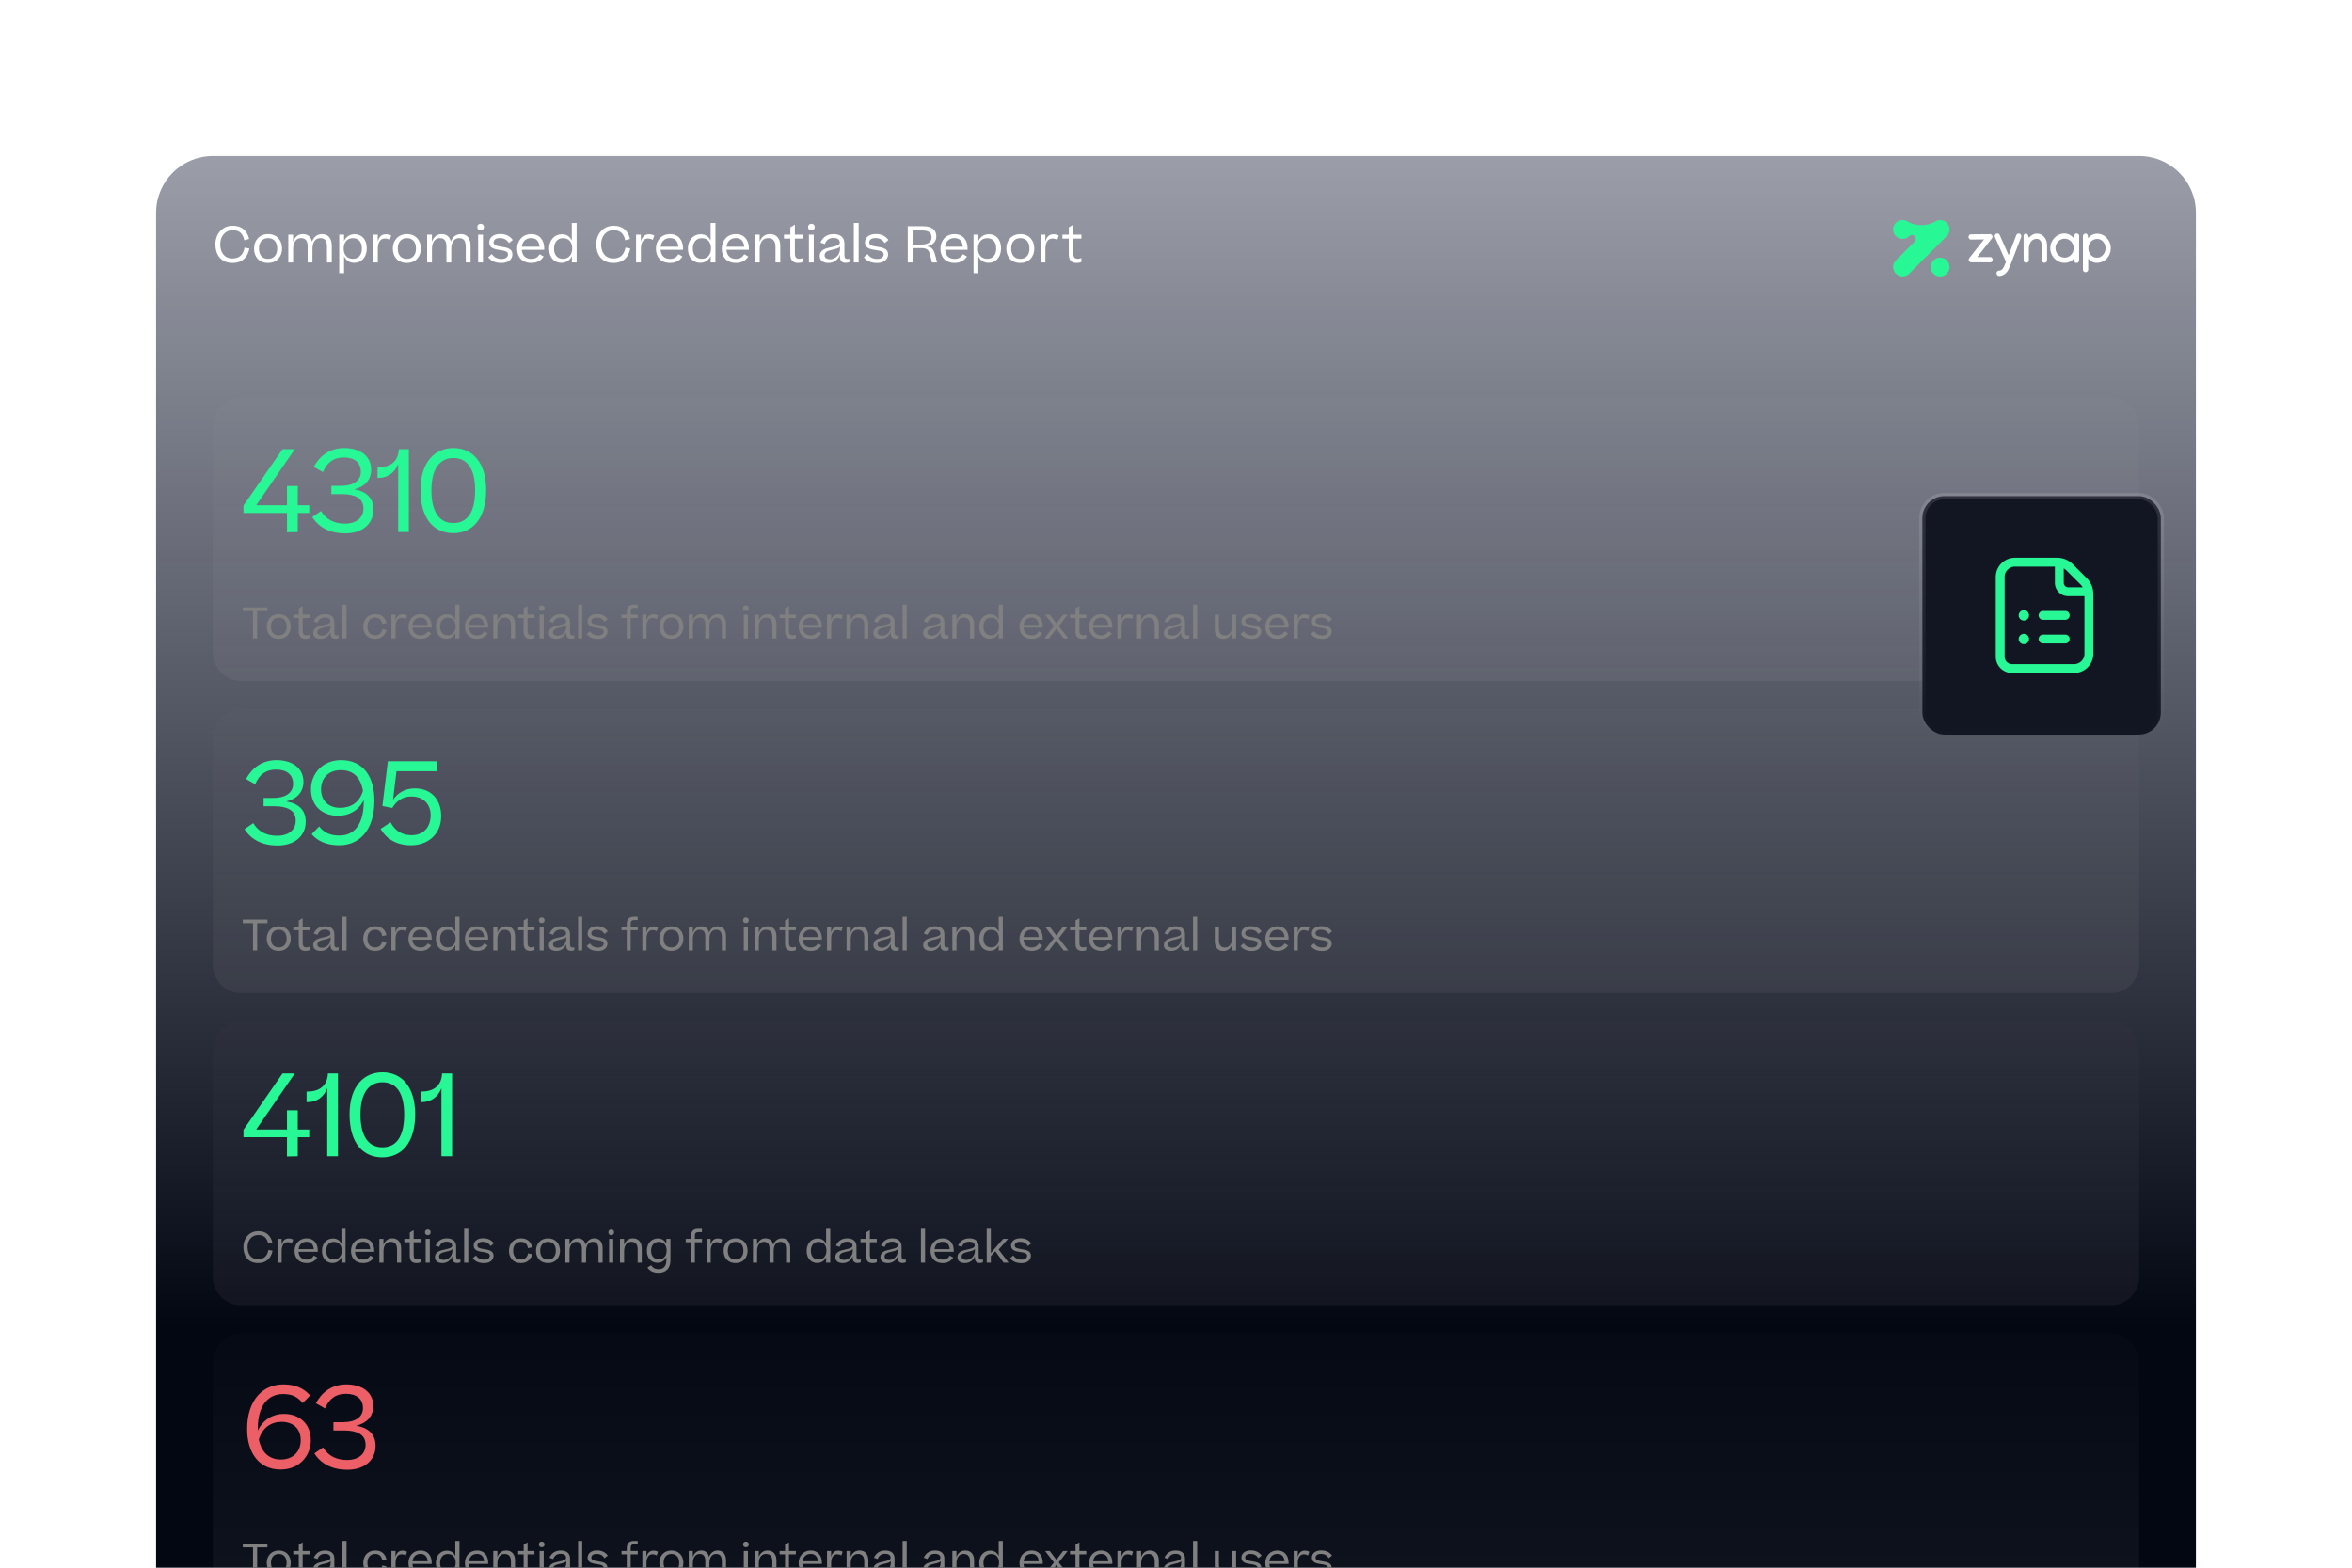 <?xml version="1.0" encoding="UTF-8"?> <svg xmlns="http://www.w3.org/2000/svg" width="663" height="442" viewBox="0 0 663 442" fill="none"><g clip-path="url(#clip0_23_19470)"><g clip-path="url(#clip1_23_19470)"><path d="M44 60c0-8.837 7.163-16 16-16h543c8.837 0 16 7.163 16 16v464.046H44V60Z" fill="url(#paint0_linear_23_19470)"></path><path d="m70.234 67.364-1.358.378c-.392-1.736-1.26-2.842-3.248-2.842-2.268 0-3.542 1.82-3.542 3.99s1.05 3.99 3.472 3.99c2.086 0 3.066-1.274 3.374-3.066l1.372.266c-.476 2.366-1.932 4.06-4.746 4.06-3.402 0-4.844-2.464-4.844-5.25 0-2.772 1.792-5.25 4.914-5.25 2.646 0 4.06 1.512 4.606 3.724Zm5.324 6.776c-2.562 0-3.948-1.75-3.948-4.06 0-2.268 1.484-4.074 3.962-4.074 2.506 0 3.934 1.792 3.934 4.074 0 2.254-1.442 4.06-3.948 4.06Zm0-1.148c1.736 0 2.576-1.218 2.576-2.912 0-1.736-.854-2.94-2.562-2.94-1.694 0-2.576 1.246-2.576 2.94 0 1.722.826 2.912 2.562 2.912Zm7.072-2.758V74h-1.358v-7.84h1.344v2.016c.504-1.428 1.47-2.17 2.772-2.17 1.442 0 2.268.812 2.562 2.128.518-1.4 1.554-2.128 2.87-2.128 1.806 0 2.702 1.344 2.702 3.276V74h-1.358v-4.41c0-1.442-.434-2.45-1.862-2.45-1.316 0-2.226 1.036-2.226 3.052V74h-1.358v-4.466c0-1.442-.434-2.394-1.862-2.394-1.316 0-2.226 1.092-2.226 3.094Zm20.753-.21c0 2.632-1.582 4.088-3.5 4.088-1.386 0-2.38-.7-2.898-1.862v4.774h-1.358V66.16h1.358v1.792c.574-1.26 1.708-1.918 2.996-1.918 1.806 0 3.402 1.274 3.402 3.99Zm-3.864 2.954c1.568 0 2.492-1.12 2.492-2.926 0-1.876-1.008-2.898-2.534-2.898-1.708 0-2.604 1.316-2.604 2.926 0 1.638.868 2.898 2.646 2.898Zm9.278-6.93c.63 0 1.12.154 1.484.378l-.434 1.218c-.392-.266-.84-.392-1.4-.392-1.092 0-1.946.896-1.946 2.884V74h-1.358v-7.84h1.344v2.002c.364-1.456 1.134-2.114 2.31-2.114Zm5.889 8.092c-2.562 0-3.948-1.75-3.948-4.06 0-2.268 1.484-4.074 3.962-4.074 2.506 0 3.934 1.792 3.934 4.074 0 2.254-1.442 4.06-3.948 4.06Zm0-1.148c1.736 0 2.576-1.218 2.576-2.912 0-1.736-.854-2.94-2.562-2.94-1.694 0-2.576 1.246-2.576 2.94 0 1.722.826 2.912 2.562 2.912Zm7.073-2.758V74h-1.358v-7.84h1.344v2.016c.504-1.428 1.47-2.17 2.772-2.17 1.442 0 2.268.812 2.562 2.128.518-1.4 1.554-2.128 2.87-2.128 1.806 0 2.702 1.344 2.702 3.276V74h-1.358v-4.41c0-1.442-.434-2.45-1.862-2.45-1.316 0-2.226 1.036-2.226 3.052V74h-1.358v-4.466c0-1.442-.434-2.394-1.862-2.394-1.316 0-2.226 1.092-2.226 3.094Zm12.787-6.216c0-.546.336-.938.938-.938.588 0 .938.392.938.938 0 .546-.35.924-.938.924-.602 0-.938-.378-.938-.924Zm1.596 2.142V74h-1.358v-7.84h1.358Zm1.482 6.384 1.008-.91c.63.896 1.484 1.386 2.758 1.386 1.288 0 1.806-.658 1.806-1.302 0-.896-1.092-1.05-2.702-1.288-1.666-.252-2.576-.77-2.576-2.072 0-1.372 1.162-2.38 3.038-2.38 1.624 0 2.73.546 3.584 1.68l-1.05.882c-.63-.966-1.428-1.414-2.59-1.414-1.246 0-1.764.56-1.764 1.232 0 .784.77.994 2.296 1.218 1.722.252 3.01.644 3.01 2.142 0 1.316-1.092 2.436-3.08 2.436-1.82 0-2.996-.616-3.738-1.61Zm15.618-.224c-.616.98-1.68 1.82-3.458 1.82-2.688 0-4.018-1.75-4.018-4.004 0-2.24 1.484-4.13 3.976-4.13 2.45 0 3.668 1.778 3.668 4.004v.42h-6.328c.112 1.568 1.008 2.576 2.688 2.576 1.19 0 1.876-.532 2.338-1.33l1.134.644Zm-3.5-5.194c-1.54 0-2.464.966-2.632 2.436h4.97c-.084-1.428-.826-2.436-2.338-2.436Zm5.047 2.996c0-2.674 1.75-4.088 3.598-4.074 1.358 0 2.296.644 2.8 1.806v-4.998h1.358V74h-1.344v-1.792c-.56 1.232-1.666 1.904-2.94 1.904-1.862 0-3.472-1.316-3.472-3.99Zm3.92 2.856c1.722 0 2.59-1.302 2.59-2.912 0-1.652-.812-2.912-2.59-2.912-1.54 0-2.534 1.134-2.534 2.94 0 1.876.994 2.884 2.534 2.884Zm18.89-5.614-1.358.378c-.392-1.736-1.26-2.842-3.248-2.842-2.268 0-3.542 1.82-3.542 3.99s1.05 3.99 3.472 3.99c2.086 0 3.066-1.274 3.374-3.066l1.372.266c-.476 2.366-1.932 4.06-4.746 4.06-3.402 0-4.844-2.464-4.844-5.25 0-2.772 1.792-5.25 4.914-5.25 2.646 0 4.06 1.512 4.606 3.724Zm5.354-1.316c.63 0 1.12.154 1.484.378l-.434 1.218c-.392-.266-.84-.392-1.4-.392-1.092 0-1.946.896-1.946 2.884V74h-1.358v-7.84h1.344v2.002c.364-1.456 1.134-2.114 2.31-2.114Zm9.418 6.272c-.616.98-1.68 1.82-3.458 1.82-2.688 0-4.018-1.75-4.018-4.004 0-2.24 1.484-4.13 3.976-4.13 2.45 0 3.668 1.778 3.668 4.004v.42h-6.328c.112 1.568 1.008 2.576 2.688 2.576 1.19 0 1.876-.532 2.338-1.33l1.134.644Zm-3.5-5.194c-1.54 0-2.464.966-2.632 2.436h4.97c-.084-1.428-.826-2.436-2.338-2.436Zm5.047 2.996c0-2.674 1.75-4.088 3.598-4.074 1.358 0 2.296.644 2.8 1.806v-4.998h1.358V74h-1.344v-1.792c-.56 1.232-1.666 1.904-2.94 1.904-1.862 0-3.472-1.316-3.472-3.99Zm3.92 2.856c1.722 0 2.59-1.302 2.59-2.912 0-1.652-.812-2.912-2.59-2.912-1.54 0-2.534 1.134-2.534 2.94 0 1.876.994 2.884 2.534 2.884Zm13.099-.658c-.616.98-1.68 1.82-3.458 1.82-2.688 0-4.018-1.75-4.018-4.004 0-2.24 1.484-4.13 3.976-4.13 2.45 0 3.668 1.778 3.668 4.004v.42h-6.328c.112 1.568 1.008 2.576 2.688 2.576 1.19 0 1.876-.532 2.338-1.33l1.134.644Zm-3.5-5.194c-1.54 0-2.464.966-2.632 2.436h4.97c-.084-1.428-.826-2.436-2.338-2.436ZM212.795 74v-7.84h1.344v2.016c.518-1.428 1.54-2.17 2.912-2.17 1.932 0 2.898 1.358 2.898 3.304V74h-1.344v-4.382c0-1.456-.546-2.478-2.086-2.478-1.4 0-2.366 1.078-2.366 3.094V74h-1.358Zm13.545-1.232v1.106c-.364.168-.798.266-1.316.266-1.596 0-2.24-.826-2.24-2.534V67.28h-1.792v-1.12h1.806v-2.072l1.274-.77v2.842h2.268v1.12h-2.268v4.172c0 1.148.42 1.526 1.246 1.526.406 0 .686-.084 1.022-.21Zm1.448-8.75c0-.546.336-.938.938-.938.588 0 .938.392.938.938 0 .546-.35.924-.938.924-.602 0-.938-.378-.938-.924Zm1.596 2.142V74h-1.358v-7.84h1.358Zm4.156 7.98c-1.666 0-2.464-.798-2.464-1.932 0-.896.406-1.428 1.036-1.806.546-.322 1.274-.532 2.436-.77 1.498-.336 2.184-.546 2.184-1.26 0-.672-.462-1.274-1.806-1.274-1.274 0-1.988.602-2.436 1.722l-1.218-.42c.672-1.554 1.946-2.394 3.71-2.394 1.946 0 3.052.966 3.052 2.646v3.234c0 .882.294 1.148.854 1.148.21 0 .378-.042.56-.098v.938c-.238.126-.588.238-.994.238-1.176 0-1.68-.546-1.68-1.876v-.392c-.49 1.428-1.778 2.296-3.234 2.296Zm.476-1.036c1.358 0 2.786-1.176 2.786-2.954v-.644c-.266.42-.896.63-2.114.896-1.442.322-2.24.644-2.24 1.596 0 .658.518 1.106 1.568 1.106Zm8.028-10.248V74h-1.358V62.856h1.358Zm1.482 9.688 1.008-.91c.63.896 1.484 1.386 2.758 1.386 1.288 0 1.806-.658 1.806-1.302 0-.896-1.092-1.05-2.702-1.288-1.666-.252-2.576-.77-2.576-2.072 0-1.372 1.162-2.38 3.038-2.38 1.624 0 2.73.546 3.584 1.68l-1.05.882c-.63-.966-1.428-1.414-2.59-1.414-1.246 0-1.764.56-1.764 1.232 0 .784.77.994 2.296 1.218 1.722.252 3.01.644 3.01 2.142 0 1.316-1.092 2.436-3.08 2.436-1.82 0-2.996-.616-3.738-1.61Zm15.892-2.59h-2.17V74h-1.358V63.78h4.41c2.506 0 3.64 1.148 3.64 2.856 0 1.596-1.148 2.562-2.66 2.828.532.07.924.21 1.26.448.532.392.826 1.092 1.134 2.226L264.15 74h-1.442l-.448-1.834c-.434-1.848-.91-2.212-2.842-2.212Zm.532-4.984h-2.702v3.976h2.59c1.722 0 2.758-.7 2.758-2.016 0-1.232-.756-1.96-2.646-1.96Zm12.62 7.35c-.616.98-1.68 1.82-3.458 1.82-2.688 0-4.018-1.75-4.018-4.004 0-2.24 1.484-4.13 3.976-4.13 2.45 0 3.668 1.778 3.668 4.004v.42h-6.328c.112 1.568 1.008 2.576 2.688 2.576 1.19 0 1.876-.532 2.338-1.33l1.134.644Zm-3.5-5.194c-1.54 0-2.464.966-2.632 2.436h4.97c-.084-1.428-.826-2.436-2.338-2.436Zm13.114 2.898c0 2.632-1.582 4.088-3.5 4.088-1.386 0-2.38-.7-2.898-1.862v4.774h-1.358V66.16h1.358v1.792c.574-1.26 1.708-1.918 2.996-1.918 1.806 0 3.402 1.274 3.402 3.99Zm-3.864 2.954c1.568 0 2.492-1.12 2.492-2.926 0-1.876-1.008-2.898-2.534-2.898-1.708 0-2.604 1.316-2.604 2.926 0 1.638.868 2.898 2.646 2.898Zm9.288 1.162c-2.562 0-3.948-1.75-3.948-4.06 0-2.268 1.484-4.074 3.962-4.074 2.506 0 3.934 1.792 3.934 4.074 0 2.254-1.442 4.06-3.948 4.06Zm0-1.148c1.736 0 2.576-1.218 2.576-2.912 0-1.736-.854-2.94-2.562-2.94-1.694 0-2.576 1.246-2.576 2.94 0 1.722.826 2.912 2.562 2.912Zm9.368-6.944c.63 0 1.12.154 1.484.378l-.434 1.218c-.392-.266-.84-.392-1.4-.392-1.092 0-1.946.896-1.946 2.884V74h-1.358v-7.84h1.344v2.002c.364-1.456 1.134-2.114 2.31-2.114Zm7.854 6.72v1.106c-.364.168-.798.266-1.316.266-1.596 0-2.24-.826-2.24-2.534V67.28h-1.792v-1.12h1.806v-2.072l1.274-.77v2.842h2.268v1.12h-2.268v4.172c0 1.148.42 1.526 1.246 1.526.406 0 .686-.084 1.022-.21Z" fill="#fff"></path><path d="M546.89 77.947c1.463 0 2.649-1.186 2.649-2.649 0-1.463-1.186-2.649-2.649-2.649s-2.649 1.186-2.649 2.649c0 1.463 1.186 2.649 2.649 2.649ZM548.753 62.838c-.862-.862-2.171-1.005-3.183-.43h-.008c-1.168.675-2.525 1.062-3.971 1.062-1.447 0-2.803-.387-3.971-1.062a2.646 2.646 0 0 0-1.327-.356c-1.463 0-2.649 1.186-2.649 2.649 0 1.463 1.186 2.649 2.649 2.649.732 0 1.394-.297 1.874-.777.428-.427 1.122-.426 1.55.001.429.428.429 1.122.001 1.551l-5.29 5.29c-1.034 1.034-1.034 2.712 0 3.746 1.035 1.034 2.712 1.034 3.747 0l10.578-10.578c1.035-1.034 1.035-2.712 0-3.747Z" fill="#27F795"></path><path d="M595 69.994c0 .555-.104 1.096-.311 1.622-.202.526-.507.99-.916 1.393-.36.349-.774.619-1.242.811-.469.192-.954.288-1.457.288-.512 0-.968-.108-1.368-.324-.394-.216-.751-.509-1.072-.877v3.104c0 .202-.073.374-.221.516-.143.147-.316.221-.518.221s-.377-.074-.525-.221c-.143-.142-.214-.315-.214-.516v-9.415c0-.202.071-.374.214-.516.148-.147.323-.221.525-.221s.353.074.451.221c.104.142.17.315.2.516l.088.597c.281-.403.651-.72 1.109-.951.464-.231.925-.346 1.383-.346.557 0 1.069.111 1.538.332a3.877 3.877 0 0 1 1.234.907c.35.379.621.813.814 1.305.192.491.288 1.01.288 1.556Zm-3.859-2.625c-.321 0-.639.071-.954.214-.315.138-.584.329-.806.575-.222.241-.394.528-.517.863-.119.329-.178.666-.178 1.01 0 .472.104.907.311 1.305.207.398.493.718.857.959.365.241.782.361 1.25.361.468 0 .884-.125 1.249-.376.365-.256.651-.585.858-.988.212-.408.318-.841.318-1.298 0-.462-.104-.892-.311-1.29-.207-.398-.49-.72-.85-.966-.36-.246-.769-.369-1.227-.369ZM582.002 65.835c.364 0 .719.074 1.064.221.35.142.661.324.932.546.276.216.48.44.613.671l.082-.708c0-.202.059-.374.177-.516.119-.147.279-.221.481-.221.202 0 .374.074.517.221.148.142.222.315.222.516v.015l-.015 6.827c0 .202-.074.376-.221.523-.143.143-.316.214-.518.214s-.362-.071-.481-.214c-.118-.147-.177-.322-.177-.523l-.081-.59c-.257.438-.631.764-1.124.981-.493.211-.988.317-1.486.317-.557 0-1.079-.108-1.567-.324a4.155 4.155 0 0 1-1.287-.907c-.369-.383-.66-.823-.872-1.32-.207-.496-.311-1.02-.311-1.57 0-.546.101-1.067.303-1.563.207-.501.493-.946.858-1.335.37-.393.798-.7 1.286-.922.493-.226 1.028-.339 1.605-.339Zm2.55 4.144c0-.482-.113-.924-.34-1.327-.222-.403-.525-.728-.909-.973-.385-.246-.823-.369-1.316-.369-.483 0-.919.123-1.309.369-.389.246-.697.573-.924.981-.227.403-.34.841-.34 1.312 0 .477.116.919.348 1.327.231.403.542.727.931.973.394.246.828.369 1.301.369s.902-.123 1.287-.369c.389-.246.697-.57.924-.973.231-.408.347-.848.347-1.32ZM571.9 67.037c.266-.261.584-.518.954-.774.375-.256.808-.383 1.301-.383.646 0 1.183.172 1.612.516.429.339.744.735.946 1.187.158.359.252.715.281 1.069.035.349.052.678.052.988v3.723c0 .202-.074.376-.222.523-.143.142-.315.214-.517.214s-.377-.071-.525-.214c-.143-.147-.215-.322-.215-.523v-3.723c0-.29-.014-.558-.044-.804-.025-.246-.079-.462-.163-.649-.093-.216-.239-.408-.436-.575-.197-.172-.448-.258-.754-.258-.729 0-1.291.278-1.686.833-.389.555-.581 1.305-.576 2.249l.007 2.942c0 .202-.074.376-.222.523-.143.143-.315.214-.517.214-.207 0-.382-.071-.525-.214-.143-.147-.215-.324-.215-.531l-.014-6.776c0-.202.054-.374.162-.516.114-.147.271-.221.474-.221.202 0 .357.074.465.221.109.142.192.315.252.516l.125.442ZM563.027 65.828c.143 0 .276.042.4.125.128.084.219.187.273.31l2.514 5.699 2.151-5.647c.054-.133.143-.243.266-.332.128-.088.269-.133.422-.133.202 0 .374.074.517.221.148.143.222.315.222.516 0 .103-.02.199-.059.287l-2.721 7.078c-.01.064-.027.12-.052.17a1.6 1.6 0 0 1-.073.133l-.414 1.032c-.104.256-.227.526-.37.811-.143.29-.34.563-.592.818-.241.251-.537.462-.887.634-.345.172-.707.258-1.087.258-.207 0-.382-.076-.524-.229-.143-.147-.215-.322-.215-.523 0-.197.067-.369.2-.516.138-.142.303-.216.495-.221.434-.029.769-.199 1.006-.509.236-.305.438-.666.606-1.084l.355-.899-3.105-6.945a.785.785 0 0 1-.067-.317c0-.202.071-.374.214-.516.148-.147.323-.221.525-.221ZM561.01 66.02c.158.015.306.088.444.221s.207.29.207.472c0 .206-.065.381-.193.523l-4.125 5.257h3.733c.183 0 .333.084.451.251.124.167.185.329.185.487s-.061.32-.185.487c-.118.167-.268.251-.451.251h-5.382c-.197 0-.369-.069-.517-.206-.148-.142-.222-.315-.222-.516 0-.197.064-.366.192-.509l4.118-5.235-3.608.037h-.125c-.163 0-.308-.076-.437-.229-.128-.157-.192-.307-.192-.45 0-.187.062-.366.185-.538.128-.172.313-.258.555-.258l5.271-.044h.096Z" fill="#fff"></path><path d="M60 120c0-4.418 3.582-8 8-8h527c4.418 0 8 3.582 8 8v64c0 4.418-3.582 8-8 8H68c-4.418 0-8-3.582-8-8v-64Z" fill="url(#paint1_linear_23_19470)"></path><path d="M83.936 137.04v5.408h3.232v2.176h-3.232V150l-3.04.064v-5.44H68.64v-2.08l11.008-15.904h3.392v.096l-10.816 15.712h8.672v-5.408h3.04Zm4.086 8.736 2.464-1.696c1.44 2.432 3.808 3.552 6.72 3.552 3.36 0 5.248-1.76 5.248-4.288 0-3.008-2.592-4.032-6.08-4.032h-2.976v-2.336h2.752c3.36 0 5.568-1.408 5.568-3.968 0-2.624-1.856-4.032-4.8-4.032s-4.736 1.44-5.888 4.128l-2.592-1.472c1.76-3.2 4.576-5.312 8.608-5.312 4.384 0 7.584 2.208 7.584 6.08 0 2.976-1.888 4.864-4.832 5.568 3.456.576 5.472 2.4 5.472 5.696 0 3.968-3.04 6.72-7.968 6.72-4.128 0-7.392-1.6-9.28-4.608Zm27.232-19.136V150h-3.008v-19.2c-.96 2.56-3.072 3.936-5.472 3.936h-.352v-2.976h.16c3.328 0 5.664-1.472 5.856-5.12h2.816Zm21.781 11.52c0 8.128-3.904 12.16-9.248 12.16-5.408 0-9.248-3.936-9.248-12.16 0-8 4.128-11.84 9.28-11.84 5.248 0 9.216 3.936 9.216 11.84Zm-15.424.064c0 6.432 2.464 9.248 6.176 9.248s6.144-2.688 6.144-9.248c0-6.464-2.496-9.088-6.112-9.088-3.648 0-6.208 2.784-6.208 9.088Z" fill="#27F795"></path><path d="M68.444 172.272v-1.032h6.936v1.032h-2.892V180h-1.164v-7.728h-2.88Zm10.137 7.848c-2.196 0-3.384-1.5-3.384-3.48 0-1.944 1.272-3.492 3.396-3.492 2.148 0 3.372 1.536 3.372 3.492 0 1.932-1.236 3.48-3.384 3.48Zm0-.984c1.488 0 2.208-1.044 2.208-2.496 0-1.488-.732-2.52-2.196-2.52-1.452 0-2.208 1.068-2.208 2.52 0 1.476.708 2.496 2.196 2.496Zm8.679-.192v.948c-.312.144-.684.228-1.128.228-1.368 0-1.92-.708-1.92-2.172v-3.708h-1.536v-.96h1.548v-1.776l1.092-.66v2.436h1.944v.96h-1.944v3.576c0 .984.36 1.308 1.068 1.308.348 0 .588-.072.876-.18Zm3.137 1.176c-1.428 0-2.112-.684-2.112-1.656 0-.768.348-1.224.888-1.548.468-.276 1.092-.456 2.088-.66 1.284-.288 1.872-.468 1.872-1.08 0-.576-.396-1.092-1.548-1.092-1.092 0-1.704.516-2.088 1.476l-1.044-.36c.576-1.332 1.668-2.052 3.18-2.052 1.668 0 2.616.828 2.616 2.268v2.772c0 .756.252.984.732.984.18 0 .324-.036.48-.084v.804c-.204.108-.504.204-.852.204-1.008 0-1.44-.468-1.44-1.608v-.336c-.42 1.224-1.524 1.968-2.772 1.968Zm.408-.888c1.164 0 2.388-1.008 2.388-2.532v-.552c-.228.36-.768.54-1.812.768-1.236.276-1.92.552-1.92 1.368 0 .564.444.948 1.344.948Zm6.881-8.784V180h-1.164v-9.552h1.164Zm11.25 5.22-1.188.252c-.18-1.068-.756-1.8-1.98-1.8-1.44 0-2.196 1.068-2.196 2.52 0 1.476.696 2.484 2.184 2.484 1.2 0 1.764-.648 2.028-1.752l1.176.276c-.372 1.404-1.38 2.472-3.204 2.472-2.208 0-3.36-1.5-3.36-3.48 0-1.944 1.26-3.492 3.396-3.492 1.896 0 2.808 1.068 3.144 2.52Zm4.534-2.484c.54 0 .96.132 1.272.324l-.372 1.044c-.336-.228-.72-.336-1.2-.336-.936 0-1.668.768-1.668 2.472V180h-1.164v-6.72h1.152v1.716c.312-1.248.972-1.812 1.98-1.812Zm8.073 5.376c-.528.84-1.44 1.56-2.964 1.56-2.304 0-3.444-1.5-3.444-3.432 0-1.92 1.272-3.54 3.408-3.54 2.1 0 3.144 1.524 3.144 3.432v.36h-5.424c.096 1.344.864 2.208 2.304 2.208 1.02 0 1.608-.456 2.004-1.14l.972.552Zm-3-4.452c-1.32 0-2.112.828-2.256 2.088h4.26c-.072-1.224-.708-2.088-2.004-2.088Zm4.326 2.568c0-2.292 1.5-3.504 3.084-3.492 1.164 0 1.968.552 2.4 1.548v-4.284h1.164V180h-1.152v-1.536c-.48 1.056-1.428 1.632-2.52 1.632-1.596 0-2.976-1.128-2.976-3.42Zm3.36 2.448c1.476 0 2.22-1.116 2.22-2.496 0-1.416-.696-2.496-2.22-2.496-1.32 0-2.172.972-2.172 2.52 0 1.608.852 2.472 2.172 2.472Zm11.228-.564c-.528.84-1.44 1.56-2.964 1.56-2.304 0-3.444-1.5-3.444-3.432 0-1.92 1.272-3.54 3.408-3.54 2.1 0 3.144 1.524 3.144 3.432v.36h-5.424c.096 1.344.864 2.208 2.304 2.208 1.02 0 1.608-.456 2.004-1.14l.972.552Zm-3-4.452c-1.32 0-2.112.828-2.256 2.088h4.26c-.072-1.224-.708-2.088-2.004-2.088Zm4.592 5.892v-6.72h1.152v1.728c.444-1.224 1.32-1.86 2.496-1.86 1.656 0 2.484 1.164 2.484 2.832V180h-1.152v-3.756c0-1.248-.468-2.124-1.788-2.124-1.2 0-2.028.924-2.028 2.652V180h-1.164Zm11.61-1.056v.948c-.312.144-.684.228-1.128.228-1.368 0-1.92-.708-1.92-2.172v-3.708h-1.536v-.96h1.548v-1.776l1.092-.66v2.436h1.944v.96h-1.944v3.576c0 .984.36 1.308 1.068 1.308.348 0 .588-.072.876-.18Zm1.242-7.5c0-.468.288-.804.804-.804.504 0 .804.336.804.804s-.3.792-.804.792c-.516 0-.804-.324-.804-.792Zm1.368 1.836V180h-1.164v-6.72h1.164Zm3.562 6.84c-1.428 0-2.112-.684-2.112-1.656 0-.768.348-1.224.888-1.548.468-.276 1.092-.456 2.088-.66 1.284-.288 1.872-.468 1.872-1.08 0-.576-.396-1.092-1.548-1.092-1.092 0-1.704.516-2.088 1.476l-1.044-.36c.576-1.332 1.668-2.052 3.18-2.052 1.668 0 2.616.828 2.616 2.268v2.772c0 .756.252.984.732.984.18 0 .324-.036.48-.084v.804c-.204.108-.504.204-.852.204-1.008 0-1.44-.468-1.44-1.608v-.336c-.42 1.224-1.524 1.968-2.772 1.968Zm.408-.888c1.164 0 2.388-1.008 2.388-2.532v-.552c-.228.36-.768.54-1.812.768-1.236.276-1.92.552-1.92 1.368 0 .564.444.948 1.344.948Zm6.881-8.784V180h-1.164v-9.552h1.164Zm1.27 8.304.864-.78c.54.768 1.272 1.188 2.364 1.188 1.104 0 1.548-.564 1.548-1.116 0-.768-.936-.9-2.316-1.104-1.428-.216-2.208-.66-2.208-1.776 0-1.176.996-2.04 2.604-2.04 1.392 0 2.34.468 3.072 1.44l-.9.756c-.54-.828-1.224-1.212-2.22-1.212-1.068 0-1.512.48-1.512 1.056 0 .672.66.852 1.968 1.044 1.476.216 2.58.552 2.58 1.836 0 1.128-.936 2.088-2.64 2.088-1.56 0-2.568-.528-3.204-1.38ZM176.672 180v-5.76h-1.476v-.96h1.476v-.588c0-1.668.708-2.244 2.112-2.244h.972v.936h-.924c-.816 0-1.056.3-1.056 1.26v.636h2.004v.96h-2.004V180h-1.104Zm7.533-6.816c.54 0 .96.132 1.272.324l-.372 1.044c-.336-.228-.72-.336-1.2-.336-.936 0-1.668.768-1.668 2.472V180h-1.164v-6.72h1.152v1.716c.312-1.248.972-1.812 1.98-1.812Zm5.048 6.936c-2.196 0-3.384-1.5-3.384-3.48 0-1.944 1.272-3.492 3.396-3.492 2.148 0 3.372 1.536 3.372 3.492 0 1.932-1.236 3.48-3.384 3.48Zm0-.984c1.488 0 2.208-1.044 2.208-2.496 0-1.488-.732-2.52-2.196-2.52-1.452 0-2.208 1.068-2.208 2.52 0 1.476.708 2.496 2.196 2.496Zm6.062-2.364V180h-1.164v-6.72h1.152v1.728c.432-1.224 1.26-1.86 2.376-1.86 1.236 0 1.944.696 2.196 1.824.444-1.2 1.332-1.824 2.46-1.824 1.548 0 2.316 1.152 2.316 2.808V180h-1.164v-3.78c0-1.236-.372-2.1-1.596-2.1-1.128 0-1.908.888-1.908 2.616V180h-1.164v-3.828c0-1.236-.372-2.052-1.596-2.052-1.128 0-1.908.936-1.908 2.652Zm14.148-5.328c0-.468.288-.804.804-.804.504 0 .804.336.804.804s-.3.792-.804.792c-.516 0-.804-.324-.804-.792Zm1.368 1.836V180h-1.164v-6.72h1.164Zm1.906 6.72v-6.72h1.152v1.728c.444-1.224 1.32-1.86 2.496-1.86 1.656 0 2.484 1.164 2.484 2.832V180h-1.152v-3.756c0-1.248-.468-2.124-1.788-2.124-1.2 0-2.028.924-2.028 2.652V180h-1.164Zm11.609-1.056v.948c-.312.144-.684.228-1.128.228-1.368 0-1.92-.708-1.92-2.172v-3.708h-1.536v-.96h1.548v-1.776l1.092-.66v2.436h1.944v.96h-1.944v3.576c0 .984.36 1.308 1.068 1.308.348 0 .588-.072.876-.18Zm7.189-.384c-.528.84-1.44 1.56-2.964 1.56-2.304 0-3.444-1.5-3.444-3.432 0-1.92 1.272-3.54 3.408-3.54 2.1 0 3.144 1.524 3.144 3.432v.36h-5.424c.096 1.344.864 2.208 2.304 2.208 1.02 0 1.608-.456 2.004-1.14l.972.552Zm-3-4.452c-1.32 0-2.112.828-2.256 2.088h4.26c-.072-1.224-.708-2.088-2.004-2.088Zm7.724-.924c.54 0 .96.132 1.272.324l-.372 1.044c-.336-.228-.72-.336-1.2-.336-.936 0-1.668.768-1.668 2.472V180h-1.164v-6.72h1.152v1.716c.312-1.248.972-1.812 1.98-1.812Zm2.388 6.816v-6.72h1.152v1.728c.444-1.224 1.32-1.86 2.496-1.86 1.656 0 2.484 1.164 2.484 2.832V180h-1.152v-3.756c0-1.248-.468-2.124-1.788-2.124-1.2 0-2.028.924-2.028 2.652V180h-1.164Zm9.66.12c-1.428 0-2.112-.684-2.112-1.656 0-.768.348-1.224.888-1.548.468-.276 1.092-.456 2.088-.66 1.284-.288 1.872-.468 1.872-1.08 0-.576-.396-1.092-1.548-1.092-1.092 0-1.704.516-2.088 1.476l-1.044-.36c.576-1.332 1.668-2.052 3.18-2.052 1.668 0 2.616.828 2.616 2.268v2.772c0 .756.252.984.732.984.18 0 .324-.036.48-.084v.804c-.204.108-.504.204-.852.204-1.008 0-1.44-.468-1.44-1.608v-.336c-.42 1.224-1.524 1.968-2.772 1.968Zm.408-.888c1.164 0 2.388-1.008 2.388-2.532v-.552c-.228.36-.768.54-1.812.768-1.236.276-1.92.552-1.92 1.368 0 .564.444.948 1.344.948Zm6.881-8.784V180h-1.164v-9.552h1.164Zm6.75 9.672c-1.428 0-2.112-.684-2.112-1.656 0-.768.348-1.224.888-1.548.468-.276 1.092-.456 2.088-.66 1.284-.288 1.872-.468 1.872-1.08 0-.576-.396-1.092-1.548-1.092-1.092 0-1.704.516-2.088 1.476l-1.044-.36c.576-1.332 1.668-2.052 3.18-2.052 1.668 0 2.616.828 2.616 2.268v2.772c0 .756.252.984.732.984.18 0 .324-.036.48-.084v.804c-.204.108-.504.204-.852.204-1.008 0-1.44-.468-1.44-1.608v-.336c-.42 1.224-1.524 1.968-2.772 1.968Zm.408-.888c1.164 0 2.388-1.008 2.388-2.532v-.552c-.228.36-.768.54-1.812.768-1.236.276-1.92.552-1.92 1.368 0 .564.444.948 1.344.948Zm5.705.768v-6.72h1.152v1.728c.444-1.224 1.32-1.86 2.496-1.86 1.656 0 2.484 1.164 2.484 2.832V180h-1.152v-3.756c0-1.248-.468-2.124-1.788-2.124-1.2 0-2.028.924-2.028 2.652V180h-1.164Zm7.574-3.324c0-2.292 1.5-3.504 3.084-3.492 1.164 0 1.968.552 2.4 1.548v-4.284h1.164V180h-1.152v-1.536c-.48 1.056-1.428 1.632-2.52 1.632-1.596 0-2.976-1.128-2.976-3.42Zm3.36 2.448c1.476 0 2.22-1.116 2.22-2.496 0-1.416-.696-2.496-2.22-2.496-1.32 0-2.172.972-2.172 2.52 0 1.608.852 2.472 2.172 2.472Zm14.404-.564c-.528.84-1.44 1.56-2.964 1.56-2.304 0-3.444-1.5-3.444-3.432 0-1.92 1.272-3.54 3.408-3.54 2.1 0 3.144 1.524 3.144 3.432v.36h-5.424c.096 1.344.864 2.208 2.304 2.208 1.02 0 1.608-.456 2.004-1.14l.972.552Zm-3-4.452c-1.32 0-2.112.828-2.256 2.088h4.26c-.072-1.224-.708-2.088-2.004-2.088Zm3.588 5.892 2.7-3.48-2.496-3.24h1.32l1.872 2.496 1.896-2.496h1.296l-2.52 3.24 2.688 3.48h-1.296l-2.076-2.724-2.064 2.724h-1.32Zm11.829-1.056v.948c-.312.144-.684.228-1.128.228-1.368 0-1.92-.708-1.92-2.172v-3.708h-1.536v-.96h1.548v-1.776l1.092-.66v2.436h1.944v.96h-1.944v3.576c0 .984.36 1.308 1.068 1.308.348 0 .588-.072.876-.18Zm7.188-.384c-.528.84-1.44 1.56-2.964 1.56-2.304 0-3.444-1.5-3.444-3.432 0-1.92 1.272-3.54 3.408-3.54 2.1 0 3.144 1.524 3.144 3.432v.36h-5.424c.096 1.344.864 2.208 2.304 2.208 1.02 0 1.608-.456 2.004-1.14l.972.552Zm-3-4.452c-1.32 0-2.112.828-2.256 2.088h4.26c-.072-1.224-.708-2.088-2.004-2.088Zm7.725-.924c.54 0 .96.132 1.272.324l-.372 1.044c-.336-.228-.72-.336-1.2-.336-.936 0-1.668.768-1.668 2.472V180h-1.164v-6.72h1.152v1.716c.312-1.248.972-1.812 1.98-1.812Zm2.387 6.816v-6.72h1.152v1.728c.444-1.224 1.32-1.86 2.496-1.86 1.656 0 2.484 1.164 2.484 2.832V180h-1.152v-3.756c0-1.248-.468-2.124-1.788-2.124-1.2 0-2.028.924-2.028 2.652V180h-1.164Zm9.661.12c-1.428 0-2.112-.684-2.112-1.656 0-.768.348-1.224.888-1.548.468-.276 1.092-.456 2.088-.66 1.284-.288 1.872-.468 1.872-1.08 0-.576-.396-1.092-1.548-1.092-1.092 0-1.704.516-2.088 1.476l-1.044-.36c.576-1.332 1.668-2.052 3.18-2.052 1.668 0 2.616.828 2.616 2.268v2.772c0 .756.252.984.732.984.18 0 .324-.036.48-.084v.804c-.204.108-.504.204-.852.204-1.008 0-1.44-.468-1.44-1.608v-.336c-.42 1.224-1.524 1.968-2.772 1.968Zm.408-.888c1.164 0 2.388-1.008 2.388-2.532v-.552c-.228.36-.768.54-1.812.768-1.236.276-1.92.552-1.92 1.368 0 .564.444.948 1.344.948Zm6.881-8.784V180H336.3v-9.552h1.164Zm10.974 2.832V180h-1.152v-1.692c-.444 1.2-1.308 1.824-2.412 1.824-1.692 0-2.448-1.128-2.448-2.796v-4.056h1.164v3.756c0 1.248.42 2.124 1.728 2.124 1.14 0 1.968-.924 1.968-2.628v-3.252h1.152Zm1.253 5.472.864-.78c.54.768 1.272 1.188 2.364 1.188 1.104 0 1.548-.564 1.548-1.116 0-.768-.936-.9-2.316-1.104-1.428-.216-2.208-.66-2.208-1.776 0-1.176.996-2.04 2.604-2.04 1.392 0 2.34.468 3.072 1.44l-.9.756c-.54-.828-1.224-1.212-2.22-1.212-1.068 0-1.512.48-1.512 1.056 0 .672.66.852 1.968 1.044 1.476.216 2.58.552 2.58 1.836 0 1.128-.936 2.088-2.64 2.088-1.56 0-2.568-.528-3.204-1.38Zm13.387-.192c-.528.84-1.44 1.56-2.964 1.56-2.304 0-3.444-1.5-3.444-3.432 0-1.92 1.272-3.54 3.408-3.54 2.1 0 3.144 1.524 3.144 3.432v.36h-5.424c.096 1.344.864 2.208 2.304 2.208 1.02 0 1.608-.456 2.004-1.14l.972.552Zm-3-4.452c-1.32 0-2.112.828-2.256 2.088h4.26c-.072-1.224-.708-2.088-2.004-2.088Zm7.724-.924c.54 0 .96.132 1.272.324l-.372 1.044c-.336-.228-.72-.336-1.2-.336-.936 0-1.668.768-1.668 2.472V180h-1.164v-6.72h1.152v1.716c.312-1.248.972-1.812 1.98-1.812Zm1.74 5.568.864-.78c.54.768 1.272 1.188 2.364 1.188 1.104 0 1.548-.564 1.548-1.116 0-.768-.936-.9-2.316-1.104-1.428-.216-2.208-.66-2.208-1.776 0-1.176.996-2.04 2.604-2.04 1.392 0 2.34.468 3.072 1.44l-.9.756c-.54-.828-1.224-1.212-2.22-1.212-1.068 0-1.512.48-1.512 1.056 0 .672.66.852 1.968 1.044 1.476.216 2.58.552 2.58 1.836 0 1.128-.936 2.088-2.64 2.088-1.56 0-2.568-.528-3.204-1.38Z" fill="gray"></path><path d="M60 208c0-4.418 3.582-8 8-8h527c4.418 0 8 3.582 8 8v64c0 4.418-3.582 8-8 8H68c-4.418 0-8-3.582-8-8v-64Z" fill="url(#paint2_linear_23_19470)"></path><path d="m68.928 233.776 2.464-1.696c1.44 2.432 3.808 3.552 6.72 3.552 3.36 0 5.248-1.76 5.248-4.288 0-3.008-2.592-4.032-6.08-4.032h-2.976v-2.336h2.752c3.36 0 5.568-1.408 5.568-3.968 0-2.624-1.856-4.032-4.8-4.032s-4.736 1.44-5.888 4.128l-2.592-1.472c1.76-3.2 4.576-5.312 8.608-5.312 4.384 0 7.584 2.208 7.584 6.08 0 2.976-1.888 4.864-4.832 5.568 3.456.576 5.472 2.4 5.472 5.696 0 3.968-3.04 6.72-7.968 6.72-4.128 0-7.392-1.6-9.28-4.608Zm26.696 4.544c-3.584 0-6.08-1.184-7.776-3.136l2.112-2.176c1.408 1.76 3.072 2.56 5.728 2.56 4.16 0 6.848-3.104 6.848-9.696v-.288c-1.44 2.912-4.096 4.416-7.264 4.416-4.48 0-7.616-2.848-7.616-7.456 0-4.32 3.168-8.224 8.48-8.224 6.528 0 9.408 5.056 9.408 11.392 0 8.288-4.192 12.608-9.92 12.608Zm-5.12-15.776c0 3.392 2.272 5.216 5.408 5.216 2.88 0 5.408-1.408 6.4-4.8-.672-3.776-2.72-5.824-6.208-5.824-3.616 0-5.6 2.336-5.6 5.408Zm33.863 7.584c0 4.896-3.552 8.192-8.512 8.192-4.064 0-6.944-1.792-8.576-4.64l2.816-1.824c1.28 2.4 3.232 3.616 5.92 3.616 3.2 0 5.376-2.048 5.376-5.664 0-3.008-2.016-5.248-5.376-5.248-2.848 0-4.448 1.6-5.44 3.232l-2.784-.544 1.536-12.608h13.728v2.816h-11.296l-.96 8c1.376-1.92 3.36-3.168 6.176-3.168 4.48 0 7.392 3.072 7.392 7.84Z" fill="#27F795"></path><path d="M68.444 260.272v-1.032h6.936v1.032h-2.892V268h-1.164v-7.728h-2.88Zm10.137 7.848c-2.196 0-3.384-1.5-3.384-3.48 0-1.944 1.272-3.492 3.396-3.492 2.148 0 3.372 1.536 3.372 3.492 0 1.932-1.236 3.48-3.384 3.48Zm0-.984c1.488 0 2.208-1.044 2.208-2.496 0-1.488-.732-2.52-2.196-2.52-1.452 0-2.208 1.068-2.208 2.52 0 1.476.708 2.496 2.196 2.496Zm8.679-.192v.948c-.312.144-.684.228-1.128.228-1.368 0-1.92-.708-1.92-2.172v-3.708h-1.536v-.96h1.548v-1.776l1.092-.66v2.436h1.944v.96h-1.944v3.576c0 .984.36 1.308 1.068 1.308.348 0 .588-.072.876-.18Zm3.137 1.176c-1.428 0-2.112-.684-2.112-1.656 0-.768.348-1.224.888-1.548.468-.276 1.092-.456 2.088-.66 1.284-.288 1.872-.468 1.872-1.08 0-.576-.396-1.092-1.548-1.092-1.092 0-1.704.516-2.088 1.476l-1.044-.36c.576-1.332 1.668-2.052 3.18-2.052 1.668 0 2.616.828 2.616 2.268v2.772c0 .756.252.984.732.984.18 0 .324-.036.48-.084v.804c-.204.108-.504.204-.852.204-1.008 0-1.44-.468-1.44-1.608v-.336c-.42 1.224-1.524 1.968-2.772 1.968Zm.408-.888c1.164 0 2.388-1.008 2.388-2.532v-.552c-.228.36-.768.54-1.812.768-1.236.276-1.92.552-1.92 1.368 0 .564.444.948 1.344.948Zm6.881-8.784V268h-1.164v-9.552h1.164Zm11.25 5.22-1.188.252c-.18-1.068-.756-1.8-1.98-1.8-1.44 0-2.196 1.068-2.196 2.52 0 1.476.696 2.484 2.184 2.484 1.2 0 1.764-.648 2.028-1.752l1.176.276c-.372 1.404-1.38 2.472-3.204 2.472-2.208 0-3.36-1.5-3.36-3.48 0-1.944 1.26-3.492 3.396-3.492 1.896 0 2.808 1.068 3.144 2.52Zm4.534-2.484c.54 0 .96.132 1.272.324l-.372 1.044c-.336-.228-.72-.336-1.2-.336-.936 0-1.668.768-1.668 2.472V268h-1.164v-6.72h1.152v1.716c.312-1.248.972-1.812 1.98-1.812Zm8.073 5.376c-.528.84-1.44 1.56-2.964 1.56-2.304 0-3.444-1.5-3.444-3.432 0-1.92 1.272-3.54 3.408-3.54 2.1 0 3.144 1.524 3.144 3.432v.36h-5.424c.096 1.344.864 2.208 2.304 2.208 1.02 0 1.608-.456 2.004-1.14l.972.552Zm-3-4.452c-1.32 0-2.112.828-2.256 2.088h4.26c-.072-1.224-.708-2.088-2.004-2.088Zm4.326 2.568c0-2.292 1.5-3.504 3.084-3.492 1.164 0 1.968.552 2.4 1.548v-4.284h1.164V268h-1.152v-1.536c-.48 1.056-1.428 1.632-2.52 1.632-1.596 0-2.976-1.128-2.976-3.42Zm3.36 2.448c1.476 0 2.22-1.116 2.22-2.496 0-1.416-.696-2.496-2.22-2.496-1.32 0-2.172.972-2.172 2.52 0 1.608.852 2.472 2.172 2.472Zm11.228-.564c-.528.84-1.44 1.56-2.964 1.56-2.304 0-3.444-1.5-3.444-3.432 0-1.92 1.272-3.54 3.408-3.54 2.1 0 3.144 1.524 3.144 3.432v.36h-5.424c.096 1.344.864 2.208 2.304 2.208 1.02 0 1.608-.456 2.004-1.14l.972.552Zm-3-4.452c-1.32 0-2.112.828-2.256 2.088h4.26c-.072-1.224-.708-2.088-2.004-2.088Zm4.592 5.892v-6.72h1.152v1.728c.444-1.224 1.32-1.86 2.496-1.86 1.656 0 2.484 1.164 2.484 2.832V268h-1.152v-3.756c0-1.248-.468-2.124-1.788-2.124-1.2 0-2.028.924-2.028 2.652V268h-1.164Zm11.61-1.056v.948c-.312.144-.684.228-1.128.228-1.368 0-1.92-.708-1.92-2.172v-3.708h-1.536v-.96h1.548v-1.776l1.092-.66v2.436h1.944v.96h-1.944v3.576c0 .984.36 1.308 1.068 1.308.348 0 .588-.072.876-.18Zm1.242-7.5c0-.468.288-.804.804-.804.504 0 .804.336.804.804s-.3.792-.804.792c-.516 0-.804-.324-.804-.792Zm1.368 1.836V268h-1.164v-6.72h1.164Zm3.562 6.84c-1.428 0-2.112-.684-2.112-1.656 0-.768.348-1.224.888-1.548.468-.276 1.092-.456 2.088-.66 1.284-.288 1.872-.468 1.872-1.08 0-.576-.396-1.092-1.548-1.092-1.092 0-1.704.516-2.088 1.476l-1.044-.36c.576-1.332 1.668-2.052 3.18-2.052 1.668 0 2.616.828 2.616 2.268v2.772c0 .756.252.984.732.984.18 0 .324-.036.48-.084v.804c-.204.108-.504.204-.852.204-1.008 0-1.44-.468-1.44-1.608v-.336c-.42 1.224-1.524 1.968-2.772 1.968Zm.408-.888c1.164 0 2.388-1.008 2.388-2.532v-.552c-.228.36-.768.54-1.812.768-1.236.276-1.92.552-1.92 1.368 0 .564.444.948 1.344.948Zm6.881-8.784V268h-1.164v-9.552h1.164Zm1.27 8.304.864-.78c.54.768 1.272 1.188 2.364 1.188 1.104 0 1.548-.564 1.548-1.116 0-.768-.936-.9-2.316-1.104-1.428-.216-2.208-.66-2.208-1.776 0-1.176.996-2.04 2.604-2.04 1.392 0 2.34.468 3.072 1.44l-.9.756c-.54-.828-1.224-1.212-2.22-1.212-1.068 0-1.512.48-1.512 1.056 0 .672.66.852 1.968 1.044 1.476.216 2.58.552 2.58 1.836 0 1.128-.936 2.088-2.64 2.088-1.56 0-2.568-.528-3.204-1.38ZM176.672 268v-5.76h-1.476v-.96h1.476v-.588c0-1.668.708-2.244 2.112-2.244h.972v.936h-.924c-.816 0-1.056.3-1.056 1.26v.636h2.004v.96h-2.004V268h-1.104Zm7.533-6.816c.54 0 .96.132 1.272.324l-.372 1.044c-.336-.228-.72-.336-1.2-.336-.936 0-1.668.768-1.668 2.472V268h-1.164v-6.72h1.152v1.716c.312-1.248.972-1.812 1.98-1.812Zm5.048 6.936c-2.196 0-3.384-1.5-3.384-3.48 0-1.944 1.272-3.492 3.396-3.492 2.148 0 3.372 1.536 3.372 3.492 0 1.932-1.236 3.48-3.384 3.48Zm0-.984c1.488 0 2.208-1.044 2.208-2.496 0-1.488-.732-2.52-2.196-2.52-1.452 0-2.208 1.068-2.208 2.52 0 1.476.708 2.496 2.196 2.496Zm6.062-2.364V268h-1.164v-6.72h1.152v1.728c.432-1.224 1.26-1.86 2.376-1.86 1.236 0 1.944.696 2.196 1.824.444-1.2 1.332-1.824 2.46-1.824 1.548 0 2.316 1.152 2.316 2.808V268h-1.164v-3.78c0-1.236-.372-2.1-1.596-2.1-1.128 0-1.908.888-1.908 2.616V268h-1.164v-3.828c0-1.236-.372-2.052-1.596-2.052-1.128 0-1.908.936-1.908 2.652Zm14.148-5.328c0-.468.288-.804.804-.804.504 0 .804.336.804.804s-.3.792-.804.792c-.516 0-.804-.324-.804-.792Zm1.368 1.836V268h-1.164v-6.72h1.164Zm1.906 6.72v-6.72h1.152v1.728c.444-1.224 1.32-1.86 2.496-1.86 1.656 0 2.484 1.164 2.484 2.832V268h-1.152v-3.756c0-1.248-.468-2.124-1.788-2.124-1.2 0-2.028.924-2.028 2.652V268h-1.164Zm11.609-1.056v.948c-.312.144-.684.228-1.128.228-1.368 0-1.92-.708-1.92-2.172v-3.708h-1.536v-.96h1.548v-1.776l1.092-.66v2.436h1.944v.96h-1.944v3.576c0 .984.36 1.308 1.068 1.308.348 0 .588-.072.876-.18Zm7.189-.384c-.528.84-1.44 1.56-2.964 1.56-2.304 0-3.444-1.5-3.444-3.432 0-1.92 1.272-3.54 3.408-3.54 2.1 0 3.144 1.524 3.144 3.432v.36h-5.424c.096 1.344.864 2.208 2.304 2.208 1.02 0 1.608-.456 2.004-1.14l.972.552Zm-3-4.452c-1.32 0-2.112.828-2.256 2.088h4.26c-.072-1.224-.708-2.088-2.004-2.088Zm7.724-.924c.54 0 .96.132 1.272.324l-.372 1.044c-.336-.228-.72-.336-1.2-.336-.936 0-1.668.768-1.668 2.472V268h-1.164v-6.72h1.152v1.716c.312-1.248.972-1.812 1.98-1.812Zm2.388 6.816v-6.72h1.152v1.728c.444-1.224 1.32-1.86 2.496-1.86 1.656 0 2.484 1.164 2.484 2.832V268h-1.152v-3.756c0-1.248-.468-2.124-1.788-2.124-1.2 0-2.028.924-2.028 2.652V268h-1.164Zm9.66.12c-1.428 0-2.112-.684-2.112-1.656 0-.768.348-1.224.888-1.548.468-.276 1.092-.456 2.088-.66 1.284-.288 1.872-.468 1.872-1.08 0-.576-.396-1.092-1.548-1.092-1.092 0-1.704.516-2.088 1.476l-1.044-.36c.576-1.332 1.668-2.052 3.18-2.052 1.668 0 2.616.828 2.616 2.268v2.772c0 .756.252.984.732.984.18 0 .324-.036.48-.084v.804c-.204.108-.504.204-.852.204-1.008 0-1.44-.468-1.44-1.608v-.336c-.42 1.224-1.524 1.968-2.772 1.968Zm.408-.888c1.164 0 2.388-1.008 2.388-2.532v-.552c-.228.36-.768.54-1.812.768-1.236.276-1.92.552-1.92 1.368 0 .564.444.948 1.344.948Zm6.881-8.784V268h-1.164v-9.552h1.164Zm6.75 9.672c-1.428 0-2.112-.684-2.112-1.656 0-.768.348-1.224.888-1.548.468-.276 1.092-.456 2.088-.66 1.284-.288 1.872-.468 1.872-1.08 0-.576-.396-1.092-1.548-1.092-1.092 0-1.704.516-2.088 1.476l-1.044-.36c.576-1.332 1.668-2.052 3.18-2.052 1.668 0 2.616.828 2.616 2.268v2.772c0 .756.252.984.732.984.18 0 .324-.036.48-.084v.804c-.204.108-.504.204-.852.204-1.008 0-1.44-.468-1.44-1.608v-.336c-.42 1.224-1.524 1.968-2.772 1.968Zm.408-.888c1.164 0 2.388-1.008 2.388-2.532v-.552c-.228.36-.768.54-1.812.768-1.236.276-1.92.552-1.92 1.368 0 .564.444.948 1.344.948Zm5.705.768v-6.72h1.152v1.728c.444-1.224 1.32-1.86 2.496-1.86 1.656 0 2.484 1.164 2.484 2.832V268h-1.152v-3.756c0-1.248-.468-2.124-1.788-2.124-1.2 0-2.028.924-2.028 2.652V268h-1.164Zm7.574-3.324c0-2.292 1.5-3.504 3.084-3.492 1.164 0 1.968.552 2.4 1.548v-4.284h1.164V268h-1.152v-1.536c-.48 1.056-1.428 1.632-2.52 1.632-1.596 0-2.976-1.128-2.976-3.42Zm3.36 2.448c1.476 0 2.22-1.116 2.22-2.496 0-1.416-.696-2.496-2.22-2.496-1.32 0-2.172.972-2.172 2.52 0 1.608.852 2.472 2.172 2.472Zm14.404-.564c-.528.84-1.44 1.56-2.964 1.56-2.304 0-3.444-1.5-3.444-3.432 0-1.92 1.272-3.54 3.408-3.54 2.1 0 3.144 1.524 3.144 3.432v.36h-5.424c.096 1.344.864 2.208 2.304 2.208 1.02 0 1.608-.456 2.004-1.14l.972.552Zm-3-4.452c-1.32 0-2.112.828-2.256 2.088h4.26c-.072-1.224-.708-2.088-2.004-2.088Zm3.588 5.892 2.7-3.48-2.496-3.24h1.32l1.872 2.496 1.896-2.496h1.296l-2.52 3.24 2.688 3.48h-1.296l-2.076-2.724-2.064 2.724h-1.32Zm11.829-1.056v.948c-.312.144-.684.228-1.128.228-1.368 0-1.92-.708-1.92-2.172v-3.708h-1.536v-.96h1.548v-1.776l1.092-.66v2.436h1.944v.96h-1.944v3.576c0 .984.36 1.308 1.068 1.308.348 0 .588-.072.876-.18Zm7.188-.384c-.528.84-1.44 1.56-2.964 1.56-2.304 0-3.444-1.5-3.444-3.432 0-1.92 1.272-3.54 3.408-3.54 2.1 0 3.144 1.524 3.144 3.432v.36h-5.424c.096 1.344.864 2.208 2.304 2.208 1.02 0 1.608-.456 2.004-1.14l.972.552Zm-3-4.452c-1.32 0-2.112.828-2.256 2.088h4.26c-.072-1.224-.708-2.088-2.004-2.088Zm7.725-.924c.54 0 .96.132 1.272.324l-.372 1.044c-.336-.228-.72-.336-1.2-.336-.936 0-1.668.768-1.668 2.472V268h-1.164v-6.72h1.152v1.716c.312-1.248.972-1.812 1.98-1.812Zm2.387 6.816v-6.72h1.152v1.728c.444-1.224 1.32-1.86 2.496-1.86 1.656 0 2.484 1.164 2.484 2.832V268h-1.152v-3.756c0-1.248-.468-2.124-1.788-2.124-1.2 0-2.028.924-2.028 2.652V268h-1.164Zm9.661.12c-1.428 0-2.112-.684-2.112-1.656 0-.768.348-1.224.888-1.548.468-.276 1.092-.456 2.088-.66 1.284-.288 1.872-.468 1.872-1.08 0-.576-.396-1.092-1.548-1.092-1.092 0-1.704.516-2.088 1.476l-1.044-.36c.576-1.332 1.668-2.052 3.18-2.052 1.668 0 2.616.828 2.616 2.268v2.772c0 .756.252.984.732.984.18 0 .324-.036.48-.084v.804c-.204.108-.504.204-.852.204-1.008 0-1.44-.468-1.44-1.608v-.336c-.42 1.224-1.524 1.968-2.772 1.968Zm.408-.888c1.164 0 2.388-1.008 2.388-2.532v-.552c-.228.36-.768.54-1.812.768-1.236.276-1.92.552-1.92 1.368 0 .564.444.948 1.344.948Zm6.881-8.784V268H336.3v-9.552h1.164Zm10.974 2.832V268h-1.152v-1.692c-.444 1.2-1.308 1.824-2.412 1.824-1.692 0-2.448-1.128-2.448-2.796v-4.056h1.164v3.756c0 1.248.42 2.124 1.728 2.124 1.14 0 1.968-.924 1.968-2.628v-3.252h1.152Zm1.253 5.472.864-.78c.54.768 1.272 1.188 2.364 1.188 1.104 0 1.548-.564 1.548-1.116 0-.768-.936-.9-2.316-1.104-1.428-.216-2.208-.66-2.208-1.776 0-1.176.996-2.04 2.604-2.04 1.392 0 2.34.468 3.072 1.44l-.9.756c-.54-.828-1.224-1.212-2.22-1.212-1.068 0-1.512.48-1.512 1.056 0 .672.66.852 1.968 1.044 1.476.216 2.58.552 2.58 1.836 0 1.128-.936 2.088-2.64 2.088-1.56 0-2.568-.528-3.204-1.38Zm13.387-.192c-.528.84-1.44 1.56-2.964 1.56-2.304 0-3.444-1.5-3.444-3.432 0-1.92 1.272-3.54 3.408-3.54 2.1 0 3.144 1.524 3.144 3.432v.36h-5.424c.096 1.344.864 2.208 2.304 2.208 1.02 0 1.608-.456 2.004-1.14l.972.552Zm-3-4.452c-1.32 0-2.112.828-2.256 2.088h4.26c-.072-1.224-.708-2.088-2.004-2.088Zm7.724-.924c.54 0 .96.132 1.272.324l-.372 1.044c-.336-.228-.72-.336-1.2-.336-.936 0-1.668.768-1.668 2.472V268h-1.164v-6.72h1.152v1.716c.312-1.248.972-1.812 1.98-1.812Zm1.74 5.568.864-.78c.54.768 1.272 1.188 2.364 1.188 1.104 0 1.548-.564 1.548-1.116 0-.768-.936-.9-2.316-1.104-1.428-.216-2.208-.66-2.208-1.776 0-1.176.996-2.04 2.604-2.04 1.392 0 2.34.468 3.072 1.44l-.9.756c-.54-.828-1.224-1.212-2.22-1.212-1.068 0-1.512.48-1.512 1.056 0 .672.66.852 1.968 1.044 1.476.216 2.58.552 2.58 1.836 0 1.128-.936 2.088-2.64 2.088-1.56 0-2.568-.528-3.204-1.38Z" fill="gray"></path><path d="M60 296c0-4.418 3.582-8 8-8h527c4.418 0 8 3.582 8 8v64c0 4.418-3.582 8-8 8H68c-4.418 0-8-3.582-8-8v-64Z" fill="url(#paint3_linear_23_19470)"></path><path d="M83.936 313.04v5.408h3.232v2.176h-3.232V326l-3.04.064v-5.44H68.64v-2.08l11.008-15.904h3.392v.096l-10.816 15.712h8.672v-5.408h3.04Zm11.318-10.4V326h-3.008v-19.2c-.96 2.56-3.072 3.936-5.472 3.936h-.352v-2.976h.16c3.328 0 5.664-1.472 5.856-5.12h2.816Zm21.781 11.52c0 8.128-3.904 12.16-9.248 12.16-5.408 0-9.248-3.936-9.248-12.16 0-8 4.128-11.84 9.28-11.84 5.248 0 9.216 3.936 9.216 11.84Zm-15.424.064c0 6.432 2.464 9.248 6.176 9.248s6.144-2.688 6.144-9.248c0-6.464-2.496-9.088-6.112-9.088-3.648 0-6.208 2.784-6.208 9.088Zm25.831-11.584V326h-3.008v-19.2c-.96 2.56-3.072 3.936-5.472 3.936h-.352v-2.976h.16c3.328 0 5.664-1.472 5.856-5.12h2.816Z" fill="#27F795"></path><path d="m76.772 350.312-1.164.324c-.336-1.488-1.08-2.436-2.784-2.436-1.944 0-3.036 1.56-3.036 3.42 0 1.86.9 3.42 2.976 3.42 1.788 0 2.628-1.092 2.892-2.628l1.176.228c-.408 2.028-1.656 3.48-4.068 3.48-2.916 0-4.152-2.112-4.152-4.5 0-2.376 1.536-4.5 4.212-4.5 2.268 0 3.48 1.296 3.948 3.192Zm4.589-1.128c.54 0 .96.132 1.272.324l-.372 1.044c-.336-.228-.72-.336-1.2-.336-.936 0-1.668.768-1.668 2.472V356h-1.164v-6.72h1.152v1.716c.312-1.248.972-1.812 1.98-1.812Zm8.072 5.376c-.528.84-1.44 1.56-2.964 1.56-2.304 0-3.444-1.5-3.444-3.432 0-1.92 1.272-3.54 3.408-3.54 2.1 0 3.144 1.524 3.144 3.432v.36h-5.424c.096 1.344.864 2.208 2.304 2.208 1.02 0 1.608-.456 2.004-1.14l.972.552Zm-3-4.452c-1.32 0-2.112.828-2.256 2.088h4.26c-.072-1.224-.708-2.088-2.004-2.088Zm4.326 2.568c0-2.292 1.5-3.504 3.084-3.492 1.164 0 1.968.552 2.4 1.548v-4.284h1.164V356h-1.152v-1.536c-.48 1.056-1.428 1.632-2.52 1.632-1.596 0-2.976-1.128-2.976-3.42Zm3.36 2.448c1.476 0 2.22-1.116 2.22-2.496 0-1.416-.696-2.496-2.22-2.496-1.32 0-2.172.972-2.172 2.52 0 1.608.852 2.472 2.172 2.472Zm11.227-.564c-.528.84-1.44 1.56-2.964 1.56-2.304 0-3.444-1.5-3.444-3.432 0-1.92 1.272-3.54 3.408-3.54 2.1 0 3.144 1.524 3.144 3.432v.36h-5.424c.096 1.344.864 2.208 2.304 2.208 1.02 0 1.608-.456 2.004-1.14l.972.552Zm-3-4.452c-1.32 0-2.112.828-2.256 2.088h4.26c-.072-1.224-.708-2.088-2.004-2.088ZM106.94 356v-6.72h1.152v1.728c.444-1.224 1.32-1.86 2.496-1.86 1.656 0 2.484 1.164 2.484 2.832V356h-1.152v-3.756c0-1.248-.468-2.124-1.788-2.124-1.2 0-2.028.924-2.028 2.652V356h-1.164Zm11.609-1.056v.948c-.312.144-.684.228-1.128.228-1.368 0-1.92-.708-1.92-2.172v-3.708h-1.536v-.96h1.548v-1.776l1.092-.66v2.436h1.944v.96h-1.944v3.576c0 .984.36 1.308 1.068 1.308.348 0 .588-.072.876-.18Zm1.242-7.5c0-.468.288-.804.804-.804.504 0 .804.336.804.804s-.3.792-.804.792c-.516 0-.804-.324-.804-.792Zm1.368 1.836V356h-1.164v-6.72h1.164Zm3.562 6.84c-1.428 0-2.112-.684-2.112-1.656 0-.768.348-1.224.888-1.548.468-.276 1.092-.456 2.088-.66 1.284-.288 1.872-.468 1.872-1.08 0-.576-.396-1.092-1.548-1.092-1.092 0-1.704.516-2.088 1.476l-1.044-.36c.576-1.332 1.668-2.052 3.18-2.052 1.668 0 2.616.828 2.616 2.268v2.772c0 .756.252.984.732.984.18 0 .324-.036.48-.084v.804c-.204.108-.504.204-.852.204-1.008 0-1.44-.468-1.44-1.608v-.336c-.42 1.224-1.524 1.968-2.772 1.968Zm.408-.888c1.164 0 2.388-1.008 2.388-2.532v-.552c-.228.36-.768.54-1.812.768-1.236.276-1.92.552-1.92 1.368 0 .564.444.948 1.344.948Zm6.881-8.784V356h-1.164v-9.552h1.164Zm1.271 8.304.864-.78c.54.768 1.272 1.188 2.364 1.188 1.104 0 1.548-.564 1.548-1.116 0-.768-.936-.9-2.316-1.104-1.428-.216-2.208-.66-2.208-1.776 0-1.176.996-2.04 2.604-2.04 1.392 0 2.34.468 3.072 1.44l-.9.756c-.54-.828-1.224-1.212-2.22-1.212-1.068 0-1.512.48-1.512 1.056 0 .672.66.852 1.968 1.044 1.476.216 2.58.552 2.58 1.836 0 1.128-.936 2.088-2.64 2.088-1.56 0-2.568-.528-3.204-1.38Zm16.73-3.084-1.188.252c-.18-1.068-.756-1.8-1.98-1.8-1.44 0-2.196 1.068-2.196 2.52 0 1.476.696 2.484 2.184 2.484 1.2 0 1.764-.648 2.028-1.752l1.176.276c-.372 1.404-1.38 2.472-3.204 2.472-2.208 0-3.36-1.5-3.36-3.48 0-1.944 1.26-3.492 3.396-3.492 1.896 0 2.808 1.068 3.144 2.52Zm4.461 4.452c-2.196 0-3.384-1.5-3.384-3.48 0-1.944 1.272-3.492 3.396-3.492 2.148 0 3.372 1.536 3.372 3.492 0 1.932-1.236 3.48-3.384 3.48Zm0-.984c1.488 0 2.208-1.044 2.208-2.496 0-1.488-.732-2.52-2.196-2.52-1.452 0-2.208 1.068-2.208 2.52 0 1.476.708 2.496 2.196 2.496Zm6.062-2.364V356h-1.164v-6.72h1.152v1.728c.432-1.224 1.26-1.86 2.376-1.86 1.236 0 1.944.696 2.196 1.824.444-1.2 1.332-1.824 2.46-1.824 1.548 0 2.316 1.152 2.316 2.808V356h-1.164v-3.78c0-1.236-.372-2.1-1.596-2.1-1.128 0-1.908.888-1.908 2.616V356h-1.164v-3.828c0-1.236-.372-2.052-1.596-2.052-1.128 0-1.908.936-1.908 2.652Zm10.96-5.328c0-.468.288-.804.804-.804.504 0 .804.336.804.804s-.3.792-.804.792c-.516 0-.804-.324-.804-.792Zm1.368 1.836V356h-1.164v-6.72h1.164Zm1.906 6.72v-6.72h1.152v1.728c.444-1.224 1.32-1.86 2.496-1.86 1.656 0 2.484 1.164 2.484 2.832V356h-1.152v-3.756c0-1.248-.468-2.124-1.788-2.124-1.2 0-2.028.924-2.028 2.652V356h-1.164Zm10.574.036c-1.596 0-3-1.128-3-3.396s1.488-3.468 3.084-3.468c1.176 0 1.992.576 2.412 1.584v-1.476h1.152v5.976c0 2.46-1.308 3.612-3.42 3.612-1.44 0-2.436-.54-3.072-1.5l1.044-.624c.468.72 1.092 1.104 2.1 1.104 1.356 0 2.196-.744 2.196-2.544v-.876c-.48 1.032-1.404 1.608-2.496 1.608Zm.396-.972c1.476 0 2.184-1.08 2.184-2.436 0-1.416-.696-2.496-2.208-2.496-1.32 0-2.184.96-2.184 2.496 0 1.572.888 2.436 2.208 2.436Zm9.039.936v-5.76h-1.476v-.96h1.476v-.588c0-1.668.708-2.244 2.112-2.244h.972v.936h-.924c-.816 0-1.056.3-1.056 1.26v.636h2.004v.96h-2.004V356h-1.104Zm7.533-6.816c.54 0 .96.132 1.272.324l-.372 1.044c-.336-.228-.72-.336-1.2-.336-.936 0-1.668.768-1.668 2.472V356h-1.164v-6.72h1.152v1.716c.312-1.248.972-1.812 1.98-1.812Zm5.048 6.936c-2.196 0-3.384-1.5-3.384-3.48 0-1.944 1.272-3.492 3.396-3.492 2.148 0 3.372 1.536 3.372 3.492 0 1.932-1.236 3.48-3.384 3.48Zm0-.984c1.488 0 2.208-1.044 2.208-2.496 0-1.488-.732-2.52-2.196-2.52-1.452 0-2.208 1.068-2.208 2.52 0 1.476.708 2.496 2.196 2.496Zm6.062-2.364V356h-1.164v-6.72h1.152v1.728c.432-1.224 1.26-1.86 2.376-1.86 1.236 0 1.944.696 2.196 1.824.444-1.2 1.332-1.824 2.46-1.824 1.548 0 2.316 1.152 2.316 2.808V356h-1.164v-3.78c0-1.236-.372-2.1-1.596-2.1-1.128 0-1.908.888-1.908 2.616V356h-1.164v-3.828c0-1.236-.372-2.052-1.596-2.052-1.128 0-1.908.936-1.908 2.652Zm13.969-.096c0-2.292 1.5-3.504 3.084-3.492 1.164 0 1.968.552 2.399 1.548v-4.284h1.165V356h-1.152v-1.536c-.48 1.056-1.428 1.632-2.52 1.632-1.596 0-2.976-1.128-2.976-3.42Zm3.36 2.448c1.476 0 2.22-1.116 2.22-2.496 0-1.416-.696-2.496-2.22-2.496-1.32 0-2.173.972-2.173 2.52 0 1.608.853 2.472 2.173 2.472Zm6.836.996c-1.428 0-2.112-.684-2.112-1.656 0-.768.348-1.224.888-1.548.468-.276 1.092-.456 2.088-.66 1.284-.288 1.872-.468 1.872-1.08 0-.576-.396-1.092-1.548-1.092-1.092 0-1.704.516-2.088 1.476l-1.044-.36c.576-1.332 1.668-2.052 3.18-2.052 1.668 0 2.616.828 2.616 2.268v2.772c0 .756.252.984.732.984.18 0 .324-.036.48-.084v.804c-.204.108-.504.204-.852.204-1.008 0-1.44-.468-1.44-1.608v-.336c-.42 1.224-1.524 1.968-2.772 1.968Zm.408-.888c1.164 0 2.388-1.008 2.388-2.532v-.552c-.228.36-.768.54-1.812.768-1.236.276-1.92.552-1.92 1.368 0 .564.444.948 1.344.948Zm9.158-.288v.948c-.312.144-.684.228-1.128.228-1.368 0-1.92-.708-1.92-2.172v-3.708h-1.536v-.96h1.548v-1.776l1.092-.66v2.436h1.944v.96h-1.944v3.576c0 .984.36 1.308 1.068 1.308.348 0 .588-.072.876-.18Zm3.137 1.176c-1.428 0-2.112-.684-2.112-1.656 0-.768.348-1.224.888-1.548.468-.276 1.092-.456 2.088-.66 1.284-.288 1.872-.468 1.872-1.08 0-.576-.396-1.092-1.548-1.092-1.092 0-1.704.516-2.088 1.476l-1.044-.36c.576-1.332 1.668-2.052 3.18-2.052 1.668 0 2.616.828 2.616 2.268v2.772c0 .756.252.984.732.984.18 0 .324-.036.48-.084v.804c-.204.108-.504.204-.852.204-1.008 0-1.44-.468-1.44-1.608v-.336c-.42 1.224-1.524 1.968-2.772 1.968Zm.408-.888c1.164 0 2.388-1.008 2.388-2.532v-.552c-.228.36-.768.54-1.812.768-1.236.276-1.92.552-1.92 1.368 0 .564.444.948 1.344.948Zm10.068-8.784V356H259.6v-9.552h1.164Zm7.943 8.112c-.528.84-1.44 1.56-2.964 1.56-2.304 0-3.444-1.5-3.444-3.432 0-1.92 1.272-3.54 3.408-3.54 2.1 0 3.144 1.524 3.144 3.432v.36h-5.424c.096 1.344.864 2.208 2.304 2.208 1.02 0 1.608-.456 2.004-1.14l.972.552Zm-3-4.452c-1.32 0-2.112.828-2.256 2.088h4.26c-.072-1.224-.708-2.088-2.004-2.088Zm6.307 6.012c-1.428 0-2.112-.684-2.112-1.656 0-.768.348-1.224.888-1.548.468-.276 1.092-.456 2.088-.66 1.284-.288 1.872-.468 1.872-1.08 0-.576-.396-1.092-1.548-1.092-1.092 0-1.704.516-2.088 1.476l-1.044-.36c.576-1.332 1.668-2.052 3.18-2.052 1.668 0 2.616.828 2.616 2.268v2.772c0 .756.252.984.732.984.18 0 .324-.036.48-.084v.804c-.204.108-.504.204-.852.204-1.008 0-1.44-.468-1.44-1.608v-.336c-.42 1.224-1.524 1.968-2.772 1.968Zm.408-.888c1.164 0 2.388-1.008 2.388-2.532v-.552c-.228.36-.768.54-1.812.768-1.236.276-1.92.552-1.92 1.368 0 .564.444.948 1.344.948Zm6.881-8.784v6.864l3.492-4.032h1.368l-2.652 3.024 2.796 3.696h-1.404l-2.34-3.216-1.26 1.392V356h-1.164v-9.552h1.164Zm5.454 8.304.864-.78c.54.768 1.272 1.188 2.364 1.188 1.104 0 1.548-.564 1.548-1.116 0-.768-.936-.9-2.316-1.104-1.428-.216-2.208-.66-2.208-1.776 0-1.176.996-2.04 2.604-2.04 1.392 0 2.34.468 3.072 1.44l-.9.756c-.54-.828-1.224-1.212-2.22-1.212-1.068 0-1.512.48-1.512 1.056 0 .672.66.852 1.968 1.044 1.476.216 2.58.552 2.58 1.836 0 1.128-.936 2.088-2.64 2.088-1.56 0-2.568-.528-3.204-1.38Z" fill="gray"></path><path d="M60 384c0-4.418 3.582-8 8-8h527c4.418 0 8 3.582 8 8v64c0 4.418-3.582 8-8 8H68c-4.418 0-8-3.582-8-8v-64Z" fill="url(#paint4_linear_23_19470)"></path><path d="M79.84 390.32c3.552 0 5.888 1.184 7.584 3.136l-2.112 2.144c-1.376-1.728-2.912-2.56-5.536-2.56-4.064 0-7.104 3.104-7.104 9.696v.608c1.472-3.04 4.192-4.704 7.328-4.704 4.48 0 7.616 2.848 7.616 7.456 0 4.32-3.2 8.224-8.512 8.224-6.4 0-9.44-5.088-9.44-11.392 0-8.32 4.544-12.608 10.176-12.608Zm-.48 10.56c-2.848 0-5.408 1.568-6.4 4.992.768 3.68 2.976 5.632 6.176 5.632 3.616 0 5.632-2.368 5.632-5.44 0-3.392-2.272-5.184-5.408-5.184Zm9.255 8.896 2.464-1.696c1.44 2.432 3.808 3.552 6.72 3.552 3.361 0 5.248-1.76 5.248-4.288 0-3.008-2.592-4.032-6.08-4.032h-2.976v-2.336h2.752c3.361 0 5.569-1.408 5.569-3.968 0-2.624-1.856-4.032-4.801-4.032-2.944 0-4.736 1.44-5.888 4.128l-2.592-1.472c1.76-3.2 4.576-5.312 8.608-5.312 4.385 0 7.585 2.208 7.585 6.08 0 2.976-1.888 4.864-4.832 5.568 3.455.576 5.472 2.4 5.472 5.696 0 3.968-3.04 6.72-7.968 6.72-4.128 0-7.392-1.6-9.28-4.608Z" fill="#EC5F66"></path><path d="M68.444 436.272v-1.032h6.936v1.032h-2.892V444h-1.164v-7.728h-2.88Zm10.137 7.848c-2.196 0-3.384-1.5-3.384-3.48 0-1.944 1.272-3.492 3.396-3.492 2.148 0 3.372 1.536 3.372 3.492 0 1.932-1.236 3.48-3.384 3.48Zm0-.984c1.488 0 2.208-1.044 2.208-2.496 0-1.488-.732-2.52-2.196-2.52-1.452 0-2.208 1.068-2.208 2.52 0 1.476.708 2.496 2.196 2.496Zm8.679-.192v.948c-.312.144-.684.228-1.128.228-1.368 0-1.92-.708-1.92-2.172v-3.708h-1.536v-.96h1.548v-1.776l1.092-.66v2.436h1.944v.96h-1.944v3.576c0 .984.36 1.308 1.068 1.308.348 0 .588-.072.876-.18Zm3.137 1.176c-1.428 0-2.112-.684-2.112-1.656 0-.768.348-1.224.888-1.548.468-.276 1.092-.456 2.088-.66 1.284-.288 1.872-.468 1.872-1.08 0-.576-.396-1.092-1.548-1.092-1.092 0-1.704.516-2.088 1.476l-1.044-.36c.576-1.332 1.668-2.052 3.18-2.052 1.668 0 2.616.828 2.616 2.268v2.772c0 .756.252.984.732.984.18 0 .324-.036.48-.084v.804c-.204.108-.504.204-.852.204-1.008 0-1.44-.468-1.44-1.608v-.336c-.42 1.224-1.524 1.968-2.772 1.968Zm.408-.888c1.164 0 2.388-1.008 2.388-2.532v-.552c-.228.36-.768.54-1.812.768-1.236.276-1.92.552-1.92 1.368 0 .564.444.948 1.344.948Zm6.881-8.784V444h-1.164v-9.552h1.164Zm11.25 5.22-1.188.252c-.18-1.068-.756-1.8-1.98-1.8-1.44 0-2.196 1.068-2.196 2.52 0 1.476.696 2.484 2.184 2.484 1.2 0 1.764-.648 2.028-1.752l1.176.276c-.372 1.404-1.38 2.472-3.204 2.472-2.208 0-3.36-1.5-3.36-3.48 0-1.944 1.26-3.492 3.396-3.492 1.896 0 2.808 1.068 3.144 2.52Zm4.534-2.484c.54 0 .96.132 1.272.324l-.372 1.044c-.336-.228-.72-.336-1.2-.336-.936 0-1.668.768-1.668 2.472V444h-1.164v-6.72h1.152v1.716c.312-1.248.972-1.812 1.98-1.812Zm8.073 5.376c-.528.84-1.44 1.56-2.964 1.56-2.304 0-3.444-1.5-3.444-3.432 0-1.92 1.272-3.54 3.408-3.54 2.1 0 3.144 1.524 3.144 3.432v.36h-5.424c.096 1.344.864 2.208 2.304 2.208 1.02 0 1.608-.456 2.004-1.14l.972.552Zm-3-4.452c-1.32 0-2.112.828-2.256 2.088h4.26c-.072-1.224-.708-2.088-2.004-2.088Zm4.326 2.568c0-2.292 1.5-3.504 3.084-3.492 1.164 0 1.968.552 2.4 1.548v-4.284h1.164V444h-1.152v-1.536c-.48 1.056-1.428 1.632-2.52 1.632-1.596 0-2.976-1.128-2.976-3.42Zm3.36 2.448c1.476 0 2.22-1.116 2.22-2.496 0-1.416-.696-2.496-2.22-2.496-1.32 0-2.172.972-2.172 2.52 0 1.608.852 2.472 2.172 2.472Zm11.228-.564c-.528.84-1.44 1.56-2.964 1.56-2.304 0-3.444-1.5-3.444-3.432 0-1.92 1.272-3.54 3.408-3.54 2.1 0 3.144 1.524 3.144 3.432v.36h-5.424c.096 1.344.864 2.208 2.304 2.208 1.02 0 1.608-.456 2.004-1.14l.972.552Zm-3-4.452c-1.32 0-2.112.828-2.256 2.088h4.26c-.072-1.224-.708-2.088-2.004-2.088Zm4.592 5.892v-6.72h1.152v1.728c.444-1.224 1.32-1.86 2.496-1.86 1.656 0 2.484 1.164 2.484 2.832V444h-1.152v-3.756c0-1.248-.468-2.124-1.788-2.124-1.2 0-2.028.924-2.028 2.652V444h-1.164Zm11.61-1.056v.948c-.312.144-.684.228-1.128.228-1.368 0-1.92-.708-1.92-2.172v-3.708h-1.536v-.96h1.548v-1.776l1.092-.66v2.436h1.944v.96h-1.944v3.576c0 .984.36 1.308 1.068 1.308.348 0 .588-.072.876-.18Zm1.242-7.5c0-.468.288-.804.804-.804.504 0 .804.336.804.804s-.3.792-.804.792c-.516 0-.804-.324-.804-.792Zm1.368 1.836V444h-1.164v-6.72h1.164Zm3.562 6.84c-1.428 0-2.112-.684-2.112-1.656 0-.768.348-1.224.888-1.548.468-.276 1.092-.456 2.088-.66 1.284-.288 1.872-.468 1.872-1.08 0-.576-.396-1.092-1.548-1.092-1.092 0-1.704.516-2.088 1.476l-1.044-.36c.576-1.332 1.668-2.052 3.18-2.052 1.668 0 2.616.828 2.616 2.268v2.772c0 .756.252.984.732.984.18 0 .324-.036.48-.084v.804c-.204.108-.504.204-.852.204-1.008 0-1.44-.468-1.44-1.608v-.336c-.42 1.224-1.524 1.968-2.772 1.968Zm.408-.888c1.164 0 2.388-1.008 2.388-2.532v-.552c-.228.36-.768.54-1.812.768-1.236.276-1.92.552-1.92 1.368 0 .564.444.948 1.344.948Zm6.881-8.784V444h-1.164v-9.552h1.164Zm1.27 8.304.864-.78c.54.768 1.272 1.188 2.364 1.188 1.104 0 1.548-.564 1.548-1.116 0-.768-.936-.9-2.316-1.104-1.428-.216-2.208-.66-2.208-1.776 0-1.176.996-2.04 2.604-2.04 1.392 0 2.34.468 3.072 1.44l-.9.756c-.54-.828-1.224-1.212-2.22-1.212-1.068 0-1.512.48-1.512 1.056 0 .672.66.852 1.968 1.044 1.476.216 2.58.552 2.58 1.836 0 1.128-.936 2.088-2.64 2.088-1.56 0-2.568-.528-3.204-1.38ZM176.672 444v-5.76h-1.476v-.96h1.476v-.588c0-1.668.708-2.244 2.112-2.244h.972v.936h-.924c-.816 0-1.056.3-1.056 1.26v.636h2.004v.96h-2.004V444h-1.104Zm7.533-6.816c.54 0 .96.132 1.272.324l-.372 1.044c-.336-.228-.72-.336-1.2-.336-.936 0-1.668.768-1.668 2.472V444h-1.164v-6.72h1.152v1.716c.312-1.248.972-1.812 1.98-1.812Zm5.048 6.936c-2.196 0-3.384-1.5-3.384-3.48 0-1.944 1.272-3.492 3.396-3.492 2.148 0 3.372 1.536 3.372 3.492 0 1.932-1.236 3.48-3.384 3.48Zm0-.984c1.488 0 2.208-1.044 2.208-2.496 0-1.488-.732-2.52-2.196-2.52-1.452 0-2.208 1.068-2.208 2.52 0 1.476.708 2.496 2.196 2.496Zm6.062-2.364V444h-1.164v-6.72h1.152v1.728c.432-1.224 1.26-1.86 2.376-1.86 1.236 0 1.944.696 2.196 1.824.444-1.2 1.332-1.824 2.46-1.824 1.548 0 2.316 1.152 2.316 2.808V444h-1.164v-3.78c0-1.236-.372-2.1-1.596-2.1-1.128 0-1.908.888-1.908 2.616V444h-1.164v-3.828c0-1.236-.372-2.052-1.596-2.052-1.128 0-1.908.936-1.908 2.652Zm14.148-5.328c0-.468.288-.804.804-.804.504 0 .804.336.804.804s-.3.792-.804.792c-.516 0-.804-.324-.804-.792Zm1.368 1.836V444h-1.164v-6.72h1.164Zm1.906 6.72v-6.72h1.152v1.728c.444-1.224 1.32-1.86 2.496-1.86 1.656 0 2.484 1.164 2.484 2.832V444h-1.152v-3.756c0-1.248-.468-2.124-1.788-2.124-1.2 0-2.028.924-2.028 2.652V444h-1.164Zm11.609-1.056v.948c-.312.144-.684.228-1.128.228-1.368 0-1.92-.708-1.92-2.172v-3.708h-1.536v-.96h1.548v-1.776l1.092-.66v2.436h1.944v.96h-1.944v3.576c0 .984.36 1.308 1.068 1.308.348 0 .588-.072.876-.18Zm7.189-.384c-.528.84-1.44 1.56-2.964 1.56-2.304 0-3.444-1.5-3.444-3.432 0-1.92 1.272-3.54 3.408-3.54 2.1 0 3.144 1.524 3.144 3.432v.36h-5.424c.096 1.344.864 2.208 2.304 2.208 1.02 0 1.608-.456 2.004-1.14l.972.552Zm-3-4.452c-1.32 0-2.112.828-2.256 2.088h4.26c-.072-1.224-.708-2.088-2.004-2.088Zm7.724-.924c.54 0 .96.132 1.272.324l-.372 1.044c-.336-.228-.72-.336-1.2-.336-.936 0-1.668.768-1.668 2.472V444h-1.164v-6.72h1.152v1.716c.312-1.248.972-1.812 1.98-1.812Zm2.388 6.816v-6.72h1.152v1.728c.444-1.224 1.32-1.86 2.496-1.86 1.656 0 2.484 1.164 2.484 2.832V444h-1.152v-3.756c0-1.248-.468-2.124-1.788-2.124-1.2 0-2.028.924-2.028 2.652V444h-1.164Zm9.66.12c-1.428 0-2.112-.684-2.112-1.656 0-.768.348-1.224.888-1.548.468-.276 1.092-.456 2.088-.66 1.284-.288 1.872-.468 1.872-1.08 0-.576-.396-1.092-1.548-1.092-1.092 0-1.704.516-2.088 1.476l-1.044-.36c.576-1.332 1.668-2.052 3.18-2.052 1.668 0 2.616.828 2.616 2.268v2.772c0 .756.252.984.732.984.18 0 .324-.036.48-.084v.804c-.204.108-.504.204-.852.204-1.008 0-1.44-.468-1.44-1.608v-.336c-.42 1.224-1.524 1.968-2.772 1.968Zm.408-.888c1.164 0 2.388-1.008 2.388-2.532v-.552c-.228.36-.768.54-1.812.768-1.236.276-1.92.552-1.92 1.368 0 .564.444.948 1.344.948Zm6.881-8.784V444h-1.164v-9.552h1.164Zm6.75 9.672c-1.428 0-2.112-.684-2.112-1.656 0-.768.348-1.224.888-1.548.468-.276 1.092-.456 2.088-.66 1.284-.288 1.872-.468 1.872-1.08 0-.576-.396-1.092-1.548-1.092-1.092 0-1.704.516-2.088 1.476l-1.044-.36c.576-1.332 1.668-2.052 3.18-2.052 1.668 0 2.616.828 2.616 2.268v2.772c0 .756.252.984.732.984.18 0 .324-.036.48-.084v.804c-.204.108-.504.204-.852.204-1.008 0-1.44-.468-1.44-1.608v-.336c-.42 1.224-1.524 1.968-2.772 1.968Zm.408-.888c1.164 0 2.388-1.008 2.388-2.532v-.552c-.228.36-.768.54-1.812.768-1.236.276-1.92.552-1.92 1.368 0 .564.444.948 1.344.948Zm5.705.768v-6.72h1.152v1.728c.444-1.224 1.32-1.86 2.496-1.86 1.656 0 2.484 1.164 2.484 2.832V444h-1.152v-3.756c0-1.248-.468-2.124-1.788-2.124-1.2 0-2.028.924-2.028 2.652V444h-1.164Zm7.574-3.324c0-2.292 1.5-3.504 3.084-3.492 1.164 0 1.968.552 2.4 1.548v-4.284h1.164V444h-1.152v-1.536c-.48 1.056-1.428 1.632-2.52 1.632-1.596 0-2.976-1.128-2.976-3.42Zm3.36 2.448c1.476 0 2.22-1.116 2.22-2.496 0-1.416-.696-2.496-2.22-2.496-1.32 0-2.172.972-2.172 2.52 0 1.608.852 2.472 2.172 2.472Zm14.404-.564c-.528.84-1.44 1.56-2.964 1.56-2.304 0-3.444-1.5-3.444-3.432 0-1.92 1.272-3.54 3.408-3.54 2.1 0 3.144 1.524 3.144 3.432v.36h-5.424c.096 1.344.864 2.208 2.304 2.208 1.02 0 1.608-.456 2.004-1.14l.972.552Zm-3-4.452c-1.32 0-2.112.828-2.256 2.088h4.26c-.072-1.224-.708-2.088-2.004-2.088Zm3.588 5.892 2.7-3.48-2.496-3.24h1.32l1.872 2.496 1.896-2.496h1.296l-2.52 3.24 2.688 3.48h-1.296l-2.076-2.724-2.064 2.724h-1.32Zm11.829-1.056v.948c-.312.144-.684.228-1.128.228-1.368 0-1.92-.708-1.92-2.172v-3.708h-1.536v-.96h1.548v-1.776l1.092-.66v2.436h1.944v.96h-1.944v3.576c0 .984.36 1.308 1.068 1.308.348 0 .588-.072.876-.18Zm7.188-.384c-.528.84-1.44 1.56-2.964 1.56-2.304 0-3.444-1.5-3.444-3.432 0-1.92 1.272-3.54 3.408-3.54 2.1 0 3.144 1.524 3.144 3.432v.36h-5.424c.096 1.344.864 2.208 2.304 2.208 1.02 0 1.608-.456 2.004-1.14l.972.552Zm-3-4.452c-1.32 0-2.112.828-2.256 2.088h4.26c-.072-1.224-.708-2.088-2.004-2.088Zm7.725-.924c.54 0 .96.132 1.272.324l-.372 1.044c-.336-.228-.72-.336-1.2-.336-.936 0-1.668.768-1.668 2.472V444h-1.164v-6.72h1.152v1.716c.312-1.248.972-1.812 1.98-1.812Zm2.387 6.816v-6.72h1.152v1.728c.444-1.224 1.32-1.86 2.496-1.86 1.656 0 2.484 1.164 2.484 2.832V444h-1.152v-3.756c0-1.248-.468-2.124-1.788-2.124-1.2 0-2.028.924-2.028 2.652V444h-1.164Zm9.661.12c-1.428 0-2.112-.684-2.112-1.656 0-.768.348-1.224.888-1.548.468-.276 1.092-.456 2.088-.66 1.284-.288 1.872-.468 1.872-1.08 0-.576-.396-1.092-1.548-1.092-1.092 0-1.704.516-2.088 1.476l-1.044-.36c.576-1.332 1.668-2.052 3.18-2.052 1.668 0 2.616.828 2.616 2.268v2.772c0 .756.252.984.732.984.18 0 .324-.036.48-.084v.804c-.204.108-.504.204-.852.204-1.008 0-1.44-.468-1.44-1.608v-.336c-.42 1.224-1.524 1.968-2.772 1.968Zm.408-.888c1.164 0 2.388-1.008 2.388-2.532v-.552c-.228.36-.768.54-1.812.768-1.236.276-1.92.552-1.92 1.368 0 .564.444.948 1.344.948Zm6.881-8.784V444H336.3v-9.552h1.164Zm10.974 2.832V444h-1.152v-1.692c-.444 1.2-1.308 1.824-2.412 1.824-1.692 0-2.448-1.128-2.448-2.796v-4.056h1.164v3.756c0 1.248.42 2.124 1.728 2.124 1.14 0 1.968-.924 1.968-2.628v-3.252h1.152Zm1.253 5.472.864-.78c.54.768 1.272 1.188 2.364 1.188 1.104 0 1.548-.564 1.548-1.116 0-.768-.936-.9-2.316-1.104-1.428-.216-2.208-.66-2.208-1.776 0-1.176.996-2.04 2.604-2.04 1.392 0 2.34.468 3.072 1.44l-.9.756c-.54-.828-1.224-1.212-2.22-1.212-1.068 0-1.512.48-1.512 1.056 0 .672.66.852 1.968 1.044 1.476.216 2.58.552 2.58 1.836 0 1.128-.936 2.088-2.64 2.088-1.56 0-2.568-.528-3.204-1.38Zm13.387-.192c-.528.84-1.44 1.56-2.964 1.56-2.304 0-3.444-1.5-3.444-3.432 0-1.92 1.272-3.54 3.408-3.54 2.1 0 3.144 1.524 3.144 3.432v.36h-5.424c.096 1.344.864 2.208 2.304 2.208 1.02 0 1.608-.456 2.004-1.14l.972.552Zm-3-4.452c-1.32 0-2.112.828-2.256 2.088h4.26c-.072-1.224-.708-2.088-2.004-2.088Zm7.724-.924c.54 0 .96.132 1.272.324l-.372 1.044c-.336-.228-.72-.336-1.2-.336-.936 0-1.668.768-1.668 2.472V444h-1.164v-6.72h1.152v1.716c.312-1.248.972-1.812 1.98-1.812Zm1.74 5.568.864-.78c.54.768 1.272 1.188 2.364 1.188 1.104 0 1.548-.564 1.548-1.116 0-.768-.936-.9-2.316-1.104-1.428-.216-2.208-.66-2.208-1.776 0-1.176.996-2.04 2.604-2.04 1.392 0 2.34.468 3.072 1.44l-.9.756c-.54-.828-1.224-1.212-2.22-1.212-1.068 0-1.512.48-1.512 1.056 0 .672.66.852 1.968 1.044 1.476.216 2.58.552 2.58 1.836 0 1.128-.936 2.088-2.64 2.088-1.56 0-2.568-.528-3.204-1.38Z" fill="gray"></path></g><rect x="541.885" y="139.885" width="67.231" height="67.231" rx="6.192" fill="url(#paint5_linear_23_19470)"></rect><rect x="541.885" y="139.885" width="67.231" height="67.231" rx="6.192" fill="#121623"></rect><rect x="541.885" y="139.885" width="67.231" height="67.231" rx="6.192" stroke="url(#paint6_linear_23_19470)" stroke-width="1.769"></rect><g filter="url(#filter0_d_23_19470)" fill="#27F795"><path d="M574.667 173.5c0-.69.559-1.25 1.25-1.25h6.25c.69 0 1.25.56 1.25 1.25s-.56 1.25-1.25 1.25h-6.25c-.691 0-1.25-.56-1.25-1.25ZM575.917 178.917c-.691 0-1.25.559-1.25 1.25 0 .69.559 1.25 1.25 1.25h6.25c.69 0 1.25-.56 1.25-1.25 0-.691-.56-1.25-1.25-1.25h-6.25ZM569.042 173.5c0-.805.653-1.458 1.458-1.458.805 0 1.458.653 1.458 1.458 0 .805-.653 1.458-1.458 1.458-.805 0-1.458-.653-1.458-1.458ZM570.5 178.708c-.805 0-1.458.653-1.458 1.459 0 .805.653 1.458 1.458 1.458.805 0 1.458-.653 1.458-1.458 0-.806-.653-1.459-1.458-1.459Z"></path><path fill-rule="evenodd" clip-rule="evenodd" d="M568 157.25c-2.992 0-5.417 2.425-5.417 5.417v22.5c0 2.531 2.052 4.583 4.584 4.583h17.5c2.991 0 5.416-2.425 5.416-5.417v-16.88c0-1.658-.658-3.248-1.83-4.42l-3.953-3.952a6.247 6.247 0 0 0-4.419-1.831H568Zm-2.917 5.417c0-1.611 1.306-2.917 2.917-2.917h11.25v4.583c0 2.071 1.679 3.75 3.75 3.75h4.583v16.25c0 1.611-1.305 2.917-2.916 2.917h-17.5c-1.151 0-2.084-.933-2.084-2.083v-22.5Zm22.001 2.916a3.762 3.762 0 0 0-.599-.782l-3.953-3.953a3.736 3.736 0 0 0-.782-.599v4.084c0 .691.56 1.25 1.25 1.25h4.084Z"></path></g></g><defs><linearGradient id="paint0_linear_23_19470" x1="331.5" y1="374.107" x2="331.5" y2="44" gradientUnits="userSpaceOnUse"><stop stop-color="#030712"></stop><stop offset="1" stop-color="#050C25" stop-opacity=".4"></stop></linearGradient><linearGradient id="paint1_linear_23_19470" x1="331.5" y1="112" x2="331.5" y2="192" gradientUnits="userSpaceOnUse"><stop stop-color="#fff" stop-opacity=".01"></stop><stop offset="1" stop-color="#fff" stop-opacity=".05"></stop></linearGradient><linearGradient id="paint2_linear_23_19470" x1="331.5" y1="200" x2="331.5" y2="280" gradientUnits="userSpaceOnUse"><stop stop-color="#fff" stop-opacity=".01"></stop><stop offset="1" stop-color="#fff" stop-opacity=".05"></stop></linearGradient><linearGradient id="paint3_linear_23_19470" x1="331.5" y1="288" x2="331.5" y2="368" gradientUnits="userSpaceOnUse"><stop stop-color="#fff" stop-opacity=".01"></stop><stop offset="1" stop-color="#fff" stop-opacity=".05"></stop></linearGradient><linearGradient id="paint4_linear_23_19470" x1="331.5" y1="376" x2="331.5" y2="456" gradientUnits="userSpaceOnUse"><stop stop-color="#fff" stop-opacity=".01"></stop><stop offset="1" stop-color="#fff" stop-opacity=".05"></stop></linearGradient><linearGradient id="paint5_linear_23_19470" x1="575.5" y1="139" x2="575.5" y2="208" gradientUnits="userSpaceOnUse"><stop stop-color="#fff" stop-opacity=".04"></stop><stop offset="1" stop-color="#fff" stop-opacity=".08"></stop></linearGradient><linearGradient id="paint6_linear_23_19470" x1="575.5" y1="139" x2="575.5" y2="208" gradientUnits="userSpaceOnUse"><stop stop-color="#fff" stop-opacity=".12"></stop><stop offset="1" stop-color="#fff" stop-opacity="0"></stop></linearGradient><clipPath id="clip0_23_19470"><path fill="#fff" d="M0 0h663v442H0z"></path></clipPath><clipPath id="clip1_23_19470"><path fill="#fff" d="M44 44h575v480.046H44z"></path></clipPath><filter id="filter0_d_23_19470" x="551.5" y="149.5" width="48" height="48" filterUnits="userSpaceOnUse" color-interpolation-filters="sRGB"><feFlood flood-opacity="0" result="BackgroundImageFix"></feFlood><feColorMatrix in="SourceAlpha" values="0 0 0 0 0 0 0 0 0 0 0 0 0 0 0 0 0 0 127 0" result="hardAlpha"></feColorMatrix><feOffset></feOffset><feGaussianBlur stdDeviation="2"></feGaussianBlur><feComposite in2="hardAlpha" operator="out"></feComposite><feColorMatrix values="0 0 0 0 0.153 0 0 0 0 0.969 0 0 0 0 0.584 0 0 0 0.62 0"></feColorMatrix><feBlend in2="BackgroundImageFix" result="effect1_dropShadow_23_19470"></feBlend><feBlend in="SourceGraphic" in2="effect1_dropShadow_23_19470" result="shape"></feBlend></filter></defs></svg> 